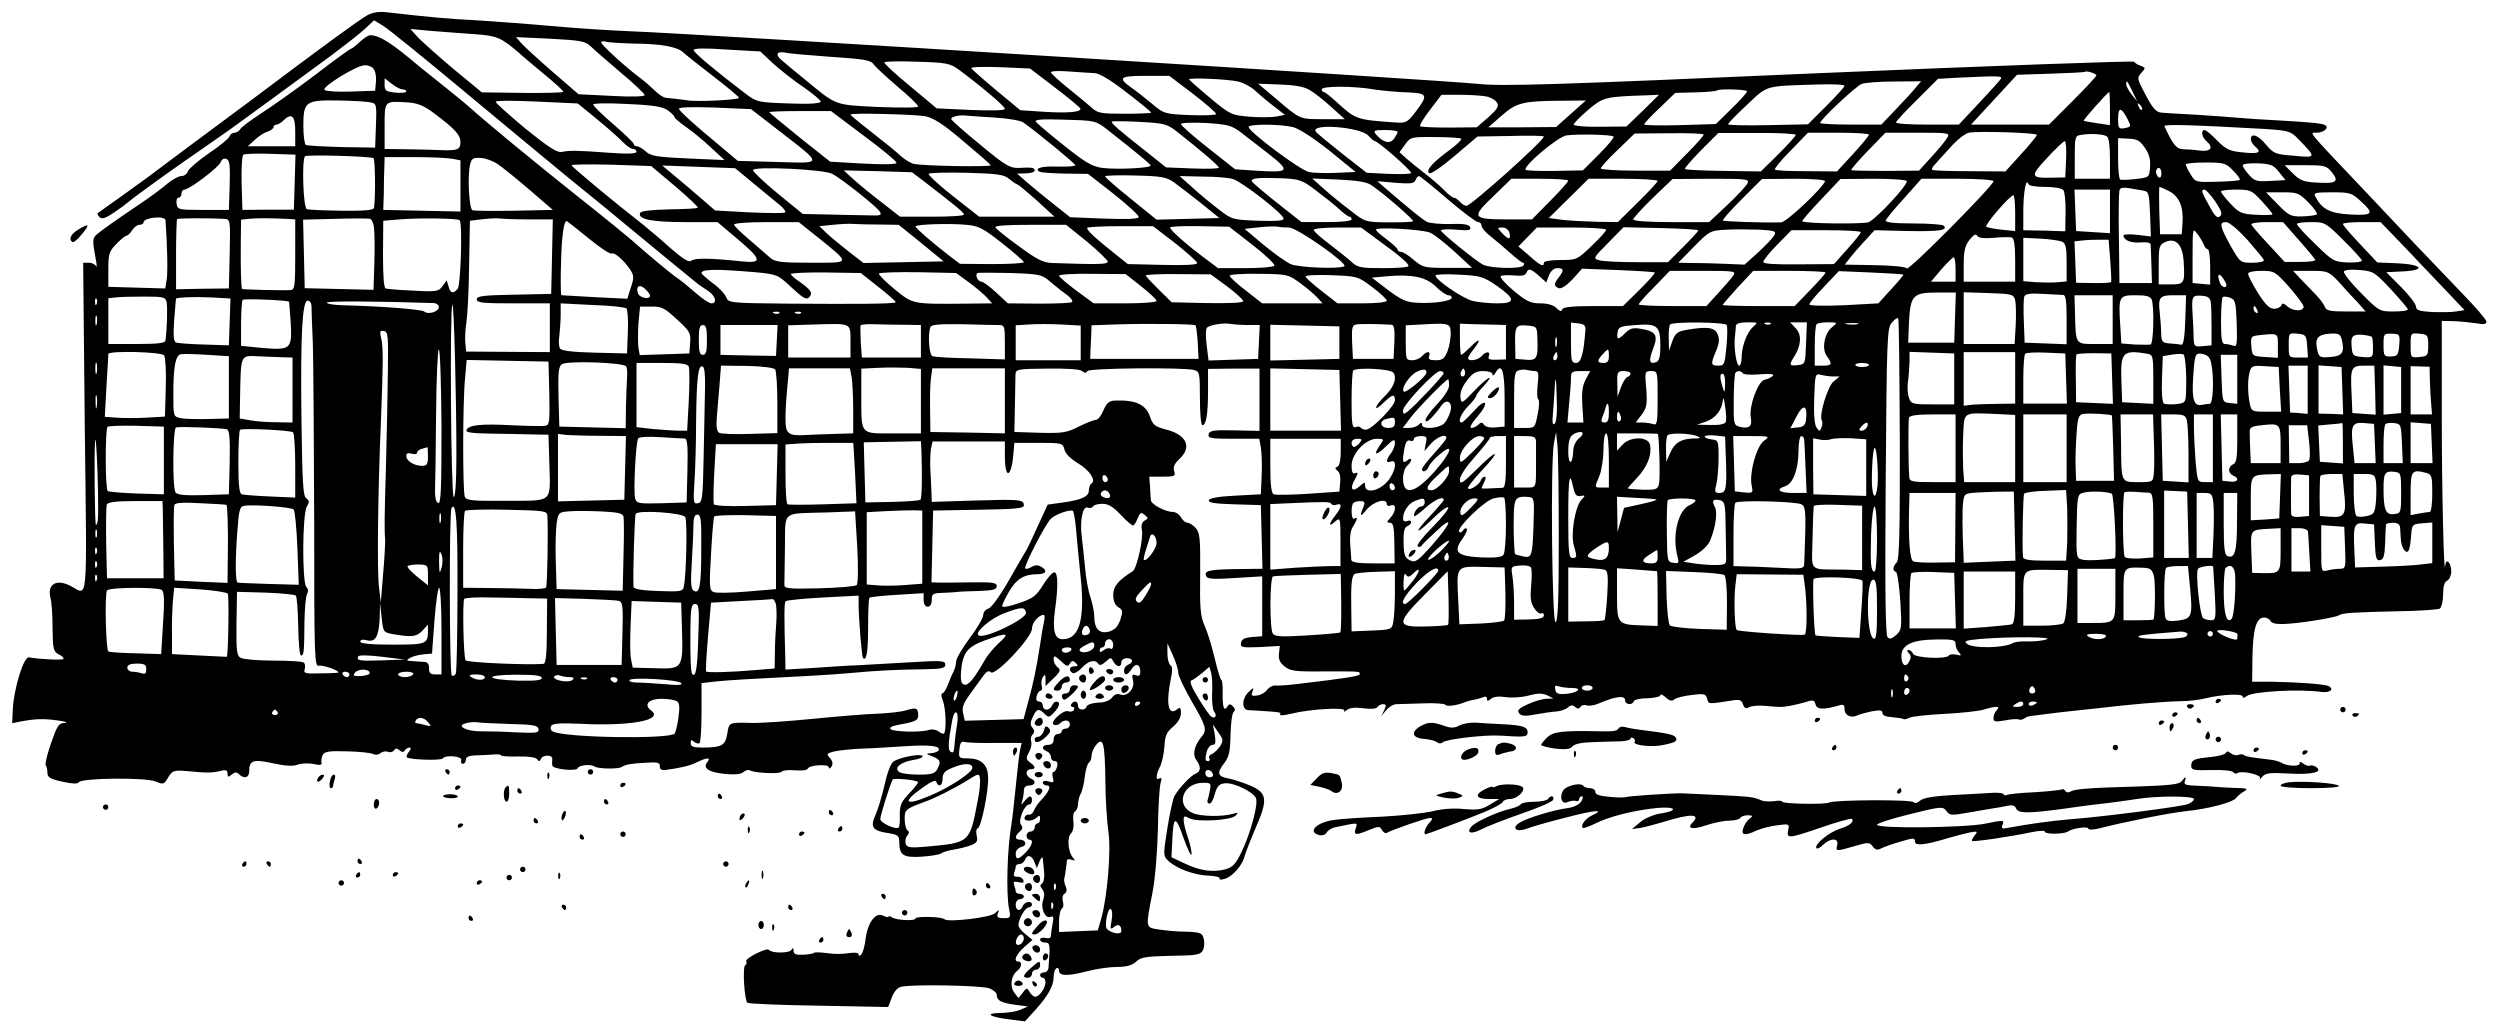<svg xmlns="http://www.w3.org/2000/svg" version="1.0" width="1230.667" height="508" viewBox="0 0 923 381"><path d="M135.5 5.7c-2.7 1.5-15.4 10.7-42.9 31.4-5.5 4.1-15.6 11.6-22.5 16.7C63.2 59 56.4 64 55 65.1c-1.4 1-6.1 4.4-10.5 7.6-4.4 3.1-8.2 5.8-8.4 6-.3.2 0 .8.7 1.5.8.8 2.2.4 5.4-1.8 2.4-1.6 4.5-3.2 4.8-3.5.9-.9 11.1-8.4 20.7-15.1 5-3.4 12.9-9 17.5-12.2 7.7-5.6 12-8.7 36.8-26.9 5.2-3.9 11-8.4 12.8-10.1l3.3-3.1 3.3 2c1.9 1.1 16.8 13.2 33.3 27C191.2 50.2 208.9 64.9 214 69c5.1 4.1 13.4 10.9 18.3 15 8.2 6.8 20.9 17.2 24.7 20.3.8.7 2.7 2 4.3 3 2.8 1.8 3.7 4.7 1.3 4.7-.7 0-3.3-1.7-5.7-3.8-2.4-2.1-5.3-4.5-6.5-5.3-2.3-1.5-10.6-8.4-16.9-14-2.2-1.9-11.6-9.6-21-17-15.3-12.2-33.8-27.4-39-32.2-1.1-1-5.1-4.3-9-7.4-3.8-3-8.1-6.5-9.5-7.6C144.8 16 140.1 13 136.7 13c-.7 0-2.4 1.1-3.9 2.5s-2.9 2.5-3.2 2.5c-.3 0-6.3 4.3-13.3 9.7-7 5.3-15.9 11.6-19.8 14.1-3.8 2.5-7.4 5.1-7.8 5.9-.4.7-1.4 1.3-2.1 1.3-.8 0-1.6.6-1.9 1.4-.3.8-3.7 3.6-7.6 6.2-3.9 2.7-7.4 5.7-7.7 6.6-.3 1-1.4 1.8-2.4 1.8-1.1 0-3.4 1.3-5.2 2.8-1.8 1.6-6.4 5-10.3 7.6-9 6.1-13.6 9.3-15.7 11.1-1.7 1.4-1.8 2.1-.3 10 .3 1.6.2 2.4-.1 1.7-.3-.6-1.5-1.2-2.6-1.2h-2.1l.6 61c.8 67.5 1.3 61.7-5.3 58.3-5.2-2.7-8.6-.6-7.4 4.4.5 1.5.8 6.6.8 11.3.1 7.7.3 8.5 2.3 9.6 1.3.6 2 1.4 1.7 1.7-.5.5-8.7.1-12.7-.6-2-.4-5.7 11.9-6 19.5l-.2 4.8 3-.6c5.8-1.1 8.8-1.1 13.9-.4 2.8.4 3.9.8 2.5.9-2.3.1-2.8 1-5.1 7.6-1.4 4.1-2.3 7.7-1.9 8.1.3.3.6 1.5.6 2.7 0 1.7 1 2.3 5.5 3.3 3.7.8 5.7.9 6.1.2 1-1.6 24.6-1.8 28.3-.3 2.9 1.2 3.1 1.2 4.7-1.5 1.6-2.6 2.1-2.7 7.1-2.3 6.8.7 9.3.7 12.3-.1 1.9-.5 2.5-.2 2.5 1 0 1.4.3 1.4 1.5.4 1.2-1 1.9-1 2.7-.2 1.9 1.9 3.8 1.4 3.8-1.1 0-4 1.5-4.5 8.7-2.9 4.6 1 7.5 1.2 9.2.5 1.4-.5 4.1-.6 5.9-.2 2.3.5 3.2.3 2.9-.5-.2-.6 0-1.9.4-2.8.8-1.4 2.3-1.6 9.2-1.4 4.6.1 8.9.6 9.5 1 .7.4 1.9.3 2.6-.3.7-.6 2-.9 2.9-.5.8.3 1.8 0 2.2-.6.5-.8 1-.8 2 0 .9.8 1.5.8 2 0 .3-.5 1.1-1 1.7-1 .6 0 .6.6-.2 1.5-.7.9-1.1 1.8-.8 2.1.9.9 12.7 1.3 13.3.4.9-1.4 7.4-.8 6.8.7-.3.7 0 1.3.6 1.3s1.1-.7 1.1-1.5c0-1 1.1-1.5 3.3-1.6 1.7 0 4.7-.2 6.5-.3 1.7-.2 3.2-.1 3.2.3 0 .3 2.8.5 6.2.4 3.8-.1 6.6.3 7.1 1 .6.9 1 .9 1.4-.1.6-1.6 4.4-1.6 4.2 0-.1.7-.1 1.8 0 2.4.1 1.4 9 2.3 9.4 1 .4-1.1 4.8-1.6 6.2-.6 1.3.9 8.7 1 10 .2 1.5-1 3.5-1.3 9.1-1.6 4.2-.3 5.1 0 5 1.3-.1 1 .6 1.5 1.9 1.4 5.5-.7 9.3-1.6 11.9-2.9 3.6-1.8 5.2-1.8 3.8-.1-1.9 2.2.3 3.8 6.1 4.4 3.8.4 6.2.2 7.1-.6.8-.7 1.9-1 2.4-.7 1.7 1 11.2 1.5 11.8.5.3-.5 2.5-.7 4.9-.5 2.4.2 4.5 0 4.7-.6.5-1.4 7.8-1.8 7.8-.5 0 .7.4.5 1-.3.6-1 .4-2-.6-3.1-1.3-1.5-1.2-1.7 1.3-2.4 1.5-.4 6.2-.9 10.3-1.1 4.1-.1 11.5-.6 16.3-.9 9.1-.6 13.2-.1 12.2 1.6-.4.5-1.6.9-2.8 1-2 .1-1.9.2.6 1.2 3 1.2 3.2 1.9 1.7 4.8-.9 1.5-2.1 1.9-6.8 1.9-3.1 0-6.3-.4-7.1-.9-2.3-1.5.3-3.7 5-4.5 2.2-.3 3.8-1 3.5-1.5-.6-.9-7.6.3-10.5 1.9-1.1.5-2.4 3.8-3.5 8.7-1 4.3-2.5 9.3-3.3 11-2.1 4.5-1.2 6 4.1 6.8 4 .6 4.6 1 4.6 3.2 0 5.1 1.4 6 8.2 5.6 3.4-.2 6.7-.8 7.3-1.2.5-.5 2.6-1.1 4.5-1.4 1.9-.3 4.8-1 6.4-1.6 2.3-.9 2.7-1.6 2.2-3.5-.3-1.4-.2-2.6.4-2.8 1.3-.4 4.1-14.3 3.8-19.1-.2-4.6-2.7-6.7-7.6-6.7-3.2 0-3.3-.2-3-3.3.2-2.3.7-3.1 1.8-2.8.8.3 5.9.5 11.3.4h9.9l-.6 2.6c-.3 1.4-1 7.5-1.6 13.6-.6 6-1.3 12.3-1.6 14-1.5 8.5-2 24.8-.9 30.9.7 3.4.6 3.6-2 3.6-2.1 0-2.6-.4-2.1-1.7.6-1.6.5-1.6-1.1-.1-1.8 1.6-17.4 3.4-18.6 2.2-.9-1-10.7-1.2-10.7-.3 0 1-7 .7-8.7-.4-.7-.5-1.3-.6-1.3-.2 0 .3-.8.1-1.9-.4-2.7-1.5-5.7 2.3-6.5 8.4-.3 2.7-1.1 5.4-1.6 5.9-.7.7-1 .6-1 0 0-.7-1.4-.8-3.7-.5-2.1.4-5.7.4-8 0-2.4-.3-4.5-.4-4.8-.1-.2.3-2 .6-4 .7-2.6.1-3.5-.2-3.5-1.4s-.3-1.3-.8-.4c-.8 1.3-7.3 1.3-8.3 0-.7-1-9.1 3.2-8.4 4.3.3.5.1 1.1-.4 1.4-1 .6-.3 12.6.8 13.8.3.4 12.2.9 26.3 1.1l25.7.5 1.3-3.4c.6-1.9 2.1-3.7 3.2-4 3.3-1.1 29.9-.6 32.9.5 1.5.6 2.7 1.7 2.7 2.5 0 2 1.7 2.9 7 3.6l4.5.6-2.8 1.2c-1.6.7-4.9 1.2-7.5 1.2-6 .1-3.8 1.5 3.7 2.4l5.5.7 3.9-4.3c4.6-5.1 6.7-8.8 6.7-12.2 0-1.4.5-2.8 1-3.1.6-.3 1 .1 1 .9 0 2 3.2 2.1 10.7.1 3.1-.8 8-1.5 10.7-1.5 3.6 0 5.6-.6 7.1-2 1.7-1.6 3.6-1.9 12.8-2.1 9.4-.1 10.9-.4 11.8-2 .5-1 .7-2.9.3-4.3-.5-2.1-1.1-2.4-6.2-2.6-3.1 0-7.7-.4-10.2-.8-5.2-.8-5.1-.3-2.5-13.7 1-5.2 1.8-15.2 2-23.6.1-8 .6-15.6 1-16.9.5-1.5.4-2-.4-1.6-1.5 1-1.4-1.3.2-4.4.7-1.4 1.4-4.7 1.6-7.4.2-4 .8-5.3 3.2-7.3 1.8-1.5 2.9-3.4 2.9-5 0-2-.3-2.3-1.3-1.5-3.5 2.9-4.4-2.1-2.2-12.4.4-1.9.3-3.4-.4-3.8-.6-.4-1.1-2.4-1.1-4.4v-3.7l2 4.4c1.1 2.4 2 5.3 2 6.5 0 1.1 2.3 5.9 5 10.6 5.3 9.1 5.7 10.5 3.7 12.9-2.8 3.4-3.5 6.6-2.1 8.6 1.9 2.5 1.8 4.4-.3 5.2-1.7.7-5.9 5.1-7.7 8.2-.5.8-1.7 6.2-2.6 11.8-1.6 10.2-1.6 10.3.4 12.2 3.2 2.9 9.6 5.2 14.8 5.4 2.5.1 4.4.6 4.1 1.1-.3.4.5.5 1.8.1 2.9-.8 6.6-5 7.4-8.4.4-1.4 2.3-6.3 4.2-10.7 4.5-10.3 4.1-12.7-2.2-15.4-2.4-1-6-2.2-8-2.6-4-.7-4.4-2-1.4-5.8 1.6-2.1 2.1-4.2 2.2-10.3.1-4.3.6-8.1 1.2-8.5.6-.5.5-1.2-.3-2-1-1-1.4-1-2.1.1-1.2 1.9-1.8.3-1.7-5.2.1-2.6-.2-4.7-.5-4.7s-1.4-3.5-2.4-7.8c-1-4.2-2.6-9.6-3.7-12-1.6-3.6-1.9-6.5-1.7-19.3.1-13-.1-15.3-1.7-17-.9-1-2.3-1.9-3-1.9-.7 0-1.8-.9-2.4-2-.6-1.1-2-2-3.1-2-2.7 0-7.9-2.8-8-4.3-.1-.6-.2-2.9-.3-5l-.3-3.7h4.9c4.5 0 4.9-.2 4.3-2.1-.5-1.4.1-2.7 1.9-4.4 4.8-4.4 2.7-9-4.9-10.9-4.1-1.1-4.9-1.7-5.9-4.7-1.5-4.5-5.3-6.3-12.9-6-2.2.1-3.1.8-4.3 3.6-.8 1.9-2 3.5-2.7 3.5-.7 0-3.6 1.1-6.4 2.5-4.5 2.3-6.1 2.5-14.4 2.3l-9.4-.3.2-9.5c.1-5.2.2-10.5.2-11.6.1-2.1.6-2.2 11.7-2.3 7.2-.1 12.1.2 12.9.9.9.8 1.5.8 2 0 .7-1.1 35.2-1.4 39.3-.4 2.1.6 2.2 1.1 2.2 10.5 0 5.5.4 9.9.9 9.9 1.4 0 2.1-4 2.1-12.7v-8.1l9.5-.1h9.5v23l-9.2-.2c-7.9-.2-9.3.1-9.6 1.5-.3 1.4.9 1.6 9.2 1.6h9.5l.6 3.2c.3 1.8.5 6.4.3 10.3l-.3 7-9.4.5c-6.1.3-9.6.9-9.8 1.7-.3.9 2.2 1.3 9.4 1.5l9.8.3.3 11.7.3 11.8-8.3.1c-11.6.1-13.7.6-12.3 2.9.5.8 3.6.9 10.6.4l9.9-.6v22.1l-3.7.3c-2.7.2-3.9.8-4.1 2.1-.4 1.7.3 1.9 7 1.6l7.3-.4-.3 2.8c-.3 1.9.3 3.4 2 4.7 2 1.7 3.8 2 13.8 1.9 14.5 0 14-.1 14 1 0 .7-4.7 1.5-23.5 3.7-3.3.4-6.7.6-7.7.5-.9-.1-2.2.6-3 1.6-.7 1-2.4 2-3.7 2.1-1.9.3-2.3 0-1.7-1.4.6-1.7.5-1.7-1.4.1-2.5 2.3-2.7 6.4-.2 6.7.9 0 3.3.2 5.2.3 6.5.4 7.1.5 6.6 1.3-.3.5 1.6.3 4.2-.3 6.7-1.7 20.3-2.5 19.5-1.1-.4.6 0 .5.9-.2 1.1-.9 3.1-1.1 6.1-.7 2.8.4 4.8.2 5.2-.4.3-.6 1.3-1.1 2.1-1.1 1.2 0 1.3.4.4 2.3l-1.1 2.2 1.8-2.2c1-1.2 2.7-2.3 3.8-2.3 1.1 0 5.5-.2 9.8-.3 4.3-.2 8.1.1 8.3.5.5.8 4.3.3 7.4-1 .8-.3 2.2-.7 3-.8.8-.1 2.3-.5 3.3-.9 1.1-.5 1.7-.3 1.7.5 0 1 .3 1 1.5 0 1-.8 2.9-1 5.5-.6 2.1.3 5.9.1 8.4-.6 3.3-.9 5-.9 6.8-.1l2.3 1.2-2.5.1c-1.4 0-4.5.9-6.9 2-3.5 1.6-4.1 2.3-3.2 3.4.9 1 2.2 1.1 5.9.4 2.6-.5 6.1-1 7.7-1.1 1.7-.1 3.6-.8 4.4-1.5.9-.9 1.7-1 2.6-.2 1 .8 1.5.8 2 0 .4-.6 1.3-.9 2.1-.6.8.3 2.4.1 3.7-.3 5-2 6.3-2.5 8.5-2.7 1.4-.2 2.2.3 2.2 1.2 0 1.6 2.7 1.9 3.2.3.2-.6 2.5-1.1 5.1-1.1 2.6-.1 4.7-.6 4.7-1.1 0-.6.9-.2 2 .8 1.4 1.3 2.3 1.5 3.2.7.8-.6 3.6-1.3 6.4-1.6 4.6-.6 5.2-.4 5.7 1.4.5 2.1.3 2 9.4.6 2.6-.4 3.3-.1 3.8 1.4s1.1 1.8 2.3 1.1c.9-.5 3.5-.7 5.7-.5 2.2.2 4.7.4 5.5.4 1.9.1 5.5-.6 9.7-1.8 2.7-.9 3.2-.7 3.6.9.5 1.9 2.9 2 8.5.4 1.8-.6 2.2-.3 2.2 1.3 0 2.4 2.5 3.5 4.8 2.3.9-.4 3.4-1.1 5.5-1.5 2.8-.5 3.7-.4 3.7.7 0 .8 1.4 1.4 3.7 1.5 2.1.2 3.9.5 4.1.7.3.2 1.2 0 2.2-.5 1-.5 6.6-1.1 12.6-1.4 6-.3 12.5-1 14.4-1.5 4.8-1.5 6.8-1.5 5.2.1-.7.7-1.2 1.9-1.2 2.9 0 1.4.6 1.5 4.2.9 2.4-.5 4.6-.6 5-.4.5.3 1.4.2 2.1-.3.6-.4 1.4-.8 1.7-.8.3-.1 3-.4 6-.8s8-1 11-1.3c3-.3 6.9-.7 8.5-.9 11.6-1.4 24.4-2.5 30.5-2.6 3 0 7.2-.5 9.4-1.1 5.8-1.4 13.6-1.8 13.6-.6 0 .6.6.6 1.5-.2 2.1-1.7 19.5-2.7 27.7-1.5 3 .3 4.6-.9 2.7-2.1-1.3-.8-10.9-1.5-21.4-1.7h-7l.1-9.1c.2-10.3 1.4-14.6 4.3-14.6 1 0 2.1.6 2.4 1.3.3.8 2.1 1.2 4.8 1.1 5.1-.1 18.9-2.3 20.4-3.2 1.4-.9 4.7-1.1 21.5-1.5 8-.1 15.1-.6 15.8-1 .6-.5 1.2-2.8 1.2-5.3 0-3 .5-4.6 1.5-5 .8-.4 1.5-1.9 1.5-3.4 0-3.2-1.9-5.2-2.2-2.3-.5 5.7-1.3-27-1.3-56.2v-34l4.7.1c2.6.1 6.3.5 8.2.8 2.6.5 3.6.3 3.6-.6 0-.7-4-5.4-8.8-10.3-4.8-5-12.7-13.3-17.7-18.5-4.9-5.2-13.2-14-18.5-19.6C851.3 47.5 852.5 49 855.3 49c2.4 0 4.5-1.6 3.4-2.6-.7-.8-4.5-1.2-16.7-1.9-6.3-.3-13.3-.8-15.5-1-2.2-.2-8.9-.7-15-1.1-6-.3-12.1-.7-13.5-.8-2-.2-3.2-1.6-5.8-6.5-3.2-6-3.3-6.3-1.7-8.1 1.7-1.9 1.7-2-.1-2.7-1.1-.3-2.1-1-2.5-1.5-.3-.4-52.5 1.5-116 4.2-97.8 4.3-117 4.9-125.9 4-12.9-1.4-291.9-18.7-312-19.4-8-.3-21.7-1.2-30.5-2S182.3 7.9 176 7.5c-10.1-.5-16.8-1.1-33.5-3-2.6-.3-5.1.1-7 1.2zm39.5 6.9c8.6.6 9.9 1.2 16.7 7 1.1 1.1 5.3 4.5 9.2 7.8 3.9 3.2 7.1 6.1 7.1 6.5 0 .3-6.8.5-15.1.4l-15-.2-10.2-8.4c-5.6-4.7-11.5-10-13.2-11.7l-3-3.3 7.5.7c4.1.3 11.3.9 16 1.2zm43.2 4.6c1.3 1.3 6.3 5.6 11.1 9.7 4.8 4 8.7 7.7 8.7 8.2 0 .6-5.1.7-12.2.3l-12.2-.6-9.6-8.3c-5.2-4.5-10.4-9.3-11.5-10.5l-2-2.3 12.7.6c11.3.6 12.9.9 15 2.9zm16.3-1.1c9.7.1 15.6 1.2 17.7 3.2.7.7 5.6 4.6 10.8 8.6 5.2 4 9.7 7.7 9.8 8.2.3.8-16.2 1.6-19.3.9-1.3-.2-5.6-.7-7.6-.9-.9 0-2.8-1.3-4.3-2.8-1.5-1.4-3.9-3.6-5.5-4.7-5.2-3.9-14.1-12-14.1-12.9 0-.5.8-.6 1.8-.3.9.3 5.8.6 10.7.7zm51 7.4c2.7 2.4 7.7 6.4 11.2 8.7 3.4 2.4 6.3 4.8 6.3 5.3 0 .7-4 1-11.7.7-11.4-.4-11.9-.5-15.9-3.5-11.3-8.6-19.3-15.3-19.3-16.2-.1-.7 4-.8 12.2-.2l12.4.7 4.8 4.5zm21.4-2.5c12 .8 14.6 1.2 15.6 2.7.7 1 4.7 4.7 8.9 8.3 4.2 3.5 7.6 6.8 7.6 7.3s-6.6.5-14.7.2c-16.5-.8-15.3-.4-27.3-10.3-3.6-2.9-7.3-6-8.2-6.8-2.7-2.1-2.2-3.6 1-3 1.5.4 9.2 1 17.1 1.6zm47.2 4.8c8.2 6.1 16.9 13.4 16.9 14.4 0 .6-4.7.7-12.6.4l-12.6-.6-9.8-8.2c-5.5-4.5-9.7-8.4-9.5-8.8.2-.3 5.7-.5 12.2-.2 10.9.3 12.1.6 15.4 3zm-216.2-.4c.7.8 1.1 3 .9 4.8l-.3 3.3-8.9.3c-4.9.2-9.3-.1-9.8-.6-1.1-1.1 11.9-9.1 14.8-9.1 1.2-.1 2.7.5 3.3 1.3zm251.7 7c5.1 3.9 9.3 7.4 9.3 7.7.2 1.3-4.4 1.7-13.1 1.2l-9.1-.6-8.8-7.3c-4.8-4-9-7.7-9.3-8.2-.3-.5 4.4-.6 10.6-.4l11.1.5 9.3 7.1zm14.5-5.4c1.7 0 5.9 2.5 11.8 7.1 5 3.8 9.1 7.2 9.1 7.5 0 .2-4.4.4-9.8.4-8.7 0-10-.2-12.2-2.3-1.4-1.2-5.3-4.5-8.7-7.2-3.5-2.8-6.3-5.4-6.3-5.8 0-.5 3-.6 6.8-.3 3.7.3 7.9.5 9.3.6zm369.9.8c0 .4-3.9 4.6-8.7 9.4l-8.8 8.8h-28.8l8.5-9.2 8.5-9.2 12.4-.4c6.8-.2 12.5-.5 12.7-.7.5-.5 4.2.7 4.2 1.3zm-333.6 6.8c4.7 3.6 8.6 7 8.6 7.5 0 .4-4.3.6-9.6.4-9.4-.4-9.7-.5-14.1-4.2-2.5-2.1-5.8-4.7-7.4-5.8-5.4-3.8-4.6-4.5 5-4.5h8.8l8.7 6.6zm298.4-5.7c-.1.5-3.8 4.5-8 9l-7.6 8.1h-11.6c-6.4 0-11.6-.3-11.6-.8 0-.4 3.5-4.2 7.8-8.4l7.7-7.7 7-.4c14.7-.7 16.7-.7 16.3.2zM148.6 33c.8 0 1.4.3 1.4.8 0 .4-1.8.6-4 .4-3.5-.4-4-.7-4-2.9v-2.4l2.6 2c1.5 1.2 3.3 2.1 4 2.1zm308.5-2.9c2 .5 4.7 1.9 6 3.1 1.4 1.3 4.4 3.9 6.9 5.8l4.4 3.4-3 .6c-1.6.3-6.1.4-9.9.1-6.9-.6-7.2-.7-14.8-7-4.2-3.5-7.7-6.6-7.7-6.8 0-.7 14.3-.1 18.1.8zm250.3 2.1c-1 1.3-4.3 4.9-7.3 8l-5.5 5.8h-11.3c-6.2 0-11.3-.3-11.3-.6 0-1.2 13.1-13.5 15.3-14.4 1.2-.5 6.7-.9 12.1-.9l9.9-.1-1.9 2.2zm80 1.8 1.7 3.5-2-2.5c-1.1-1.4-2.1-3.1-2.1-3.9 0-1.8.4-1.4 2.4 2.9zm-303.9-.8c1.7 1 5.3 3.8 8 6.3l5 4.5h-8.1c-8.6 0-8.3.1-16.9-7.2-1.1-.9-3.1-2.6-4.5-3.8l-2.5-2.1 8 .3c5.6.2 8.9.8 11 2zM681 31.7c0 .4-3.1 3.8-6.8 7.5l-6.7 6.7-14.7.3c-8.2.2-14.8 0-14.8-.3 0-.4 3.1-3.6 7-7.2 7.7-7.3 6.3-6.9 25.8-7.5 5.6-.2 10.2 0 10.2.5zM507.2 33c3.2.5 8.7 1 12.3 1.1 7.6.3 7.9.9 3.2 7.1-3.1 4.1-3.6 4.3-7.8 4-14.2-1-14.4-1.1-21.5-7.6-2.2-2-4.2-3.6-4.6-3.6-.5 0-.8-.5-.8-1 0-1.3 11.6-1.3 19.2 0zm137.8.7c0 .5-2.6 3.4-5.8 6.5l-5.7 5.6-13.2.4c-7.3.2-13.3.1-13.3-.3 0-.3 2.6-3.1 5.8-6.1l5.7-5.5 7.5-.2c4.1-.1 7.7-.4 7.9-.7.8-.7 11.1-.4 11.1.3zm134 6.4v6.1l-4.7-.7c-2.7-.4-4.9-.8-5-.9-.3-.3 8.9-10.6 9.4-10.6.2 0 .3 2.8.3 6.1zm-230.3-4.5c1.6.3 3.4 1.3 4 2.3.8 1.3.2 2.3-3.2 5.4l-4.3 3.7-10.2.1c-5.6 0-10.4-.2-10.7-.5-.3-.3 1.3-3 3.7-6.1l4.2-5.5h6.8c3.7 0 8.1.3 9.7.6zm57.8 5.3-6 5.8-9.7.1c-5.4.1-9.8-.3-9.8-.8s2.4-2.9 5.3-5.4c5.6-4.7 6.2-4.9 21.2-5.4l5-.2-6 5.9zm-469.7-3.1c2.2.4 2.3.8 2 8.6l-.3 8.1-12.3-.2c-6.8-.2-12.7-.5-13.3-.8-.5-.4-.9-3.5-.9-7 0-9 .8-9.6 12.9-9.4 5.3.1 10.6.4 11.9.7zm23.7 4.2c7.6 5.7 9.5 7.9 9.5 10.4 0 2.9-1 3.3-8 3-3-.1-8.8-.3-12.7-.3L142 55v-8.4c0-9.5-.2-9.3 8.4-8.8 4.1.3 6.1 1.2 10.1 4.2zm59.9 2c3.9 3.2 8.2 7 9.5 8.4 1.4 1.4 3 2.6 3.8 2.6.7 0 1.3.5 1.3 1 0 .8-3.3.9-10.2.4-11.8-.9-14.4-.9-17.5-.3-1.7.3-5-1.9-13.3-8.6-6-5-10.9-9.4-11-9.9 0-.5 6.6-.5 15.1-.1l15.2.7 7.1 5.8zM580 42l-5.5 4.9-12.5.1h-12.5l4.9-4.3c5.5-4.8 7.8-5.4 21.6-5.5l9.5-.1L580 42zm-333.5-1.3c1.4 1 2.5 2.1 2.5 2.5 0 .4 1.9 2 4.3 3.7 2.3 1.6 6.5 5 9.2 7.6l5 4.6-13.5-.6c-11.4-.5-13.8-.9-15.6-2.6-1.1-1-2.6-1.9-3.2-1.9-.7 0-1.2-.4-1.2-.8 0-.5-3.4-3.7-7.5-7.3-4.1-3.5-7.5-6.8-7.5-7.3s5.5-.6 12.6-.2c9.6.4 13.1 1 14.9 2.3zm544.3-.2c-.3.3-.9-.2-1.2-1.2-.6-1.4-.5-1.5.5-.6.7.7 1 1.5.7 1.8zm-502.9 8c16.1 12.5 16.2 11.8-1 11.3l-14.5-.4-6.9-5.8c-9.3-7.7-14-12-14.8-13.3-.5-.7 3.4-.9 13-.6l13.6.6 10.6 8.2zM785.5 44c1.4 2.7 1.3 2.8-1 3.3-2.3.4-2.5.1-2.5-3.5 0-4.4 1.2-4.3 3.5.2zm-466.6 6.1c6.7 4.9 12.1 9.5 12.1 10 0 .6-4.6.7-12.2.3l-12.3-.7-11.2-8.9c-6.2-5-11.3-9.2-11.3-9.4 0-.2 5.1-.4 11.4-.4h11.4l12.1 9.1zm22.6-7.2c3.1.6 6.6 2.8 14 9.1 5.5 4.6 10.1 8.6 10.3 9 .3.7-25 .3-28.4-.5-1.1-.2-3.2-1.5-4.6-2.7-2.9-2.6-4-3.5-12.5-10.2-3.5-2.7-6.3-5.1-6.3-5.3 0-.7 23.3-.1 27.5.6zm25.7.5c4.9.3 9.6 1.1 10.6 1.8C383.5 49.3 397 60.4 397 61c0 .4-2.9.6-6.5.5-6-.2-8.8.6-6.7 1.9.5.3 4.7.6 9.4.7l8.5.1 9.6 7.5c5.3 4.2 9.4 8 9.1 8.5-.4.7-5.3.8-13 .5l-12.3-.5-5.8-4.6c-3.2-2.5-7.6-6.1-9.8-8l-4-3.5 3.3-.1c1.7 0 3.2-.5 3.2-1 0-1.1-.9-1.3-6-1-3.1.1-5-1-14-8.5-5.8-4.7-10.6-9-10.8-9.5-.3-.9 3.2-1.7 5.8-1.3.8.1 5.4.4 10.2.7zM109 48.5V54H91.5l2.6-2.4c1.4-1.3 3.5-2.7 4.7-3 1.2-.4 2.2-1.2 2.2-1.7s.5-.9 1.1-.9c.6 0 1.7-.7 2.5-1.5 3.1-3 4.4-1.8 4.4 4zm300-.5c11.8 9.3 15.5 12.4 15.8 13.1.4.9-11.9 1.6-17.8.9-3.7-.5-6.2-1.9-14.2-8.3-5.3-4.2-10-8.2-10.4-8.8-.4-.8 2.7-1 10.7-.7 11.3.3 11.4.3 15.9 3.8zm25.4.5c8.5 6.7 15.6 12.7 15.6 13.4 0 .4-4.4.5-9.7.3l-9.8-.4-7.5-6c-10.1-7.9-13-10.5-12.5-10.9.2-.2 4.8-.2 10.2.1 9 .5 10.1.7 13.7 3.5zm23.5.2c2 1.5 6.7 5.2 10.6 8.2 8.1 6.4 7.6 6.9-5 6.1l-7.5-.5-10-7.9c-5.5-4.3-10-8.3-10-8.8s4.1-.6 9.1-.4c8 .5 9.6.9 12.8 3.3zm19.4-1.8c2.3.6 7.3 3.8 13.5 8.7l9.7 7.9-7 .3c-3.8.2-8.4.1-10.2-.3-3.1-.5-22.3-14.9-22.3-16.6 0-1.2 11.4-1.1 16.3 0zm27.9 3.2c.9 1 1.9 1.9 2.2 1.9 1.2 0 13.6 10.8 13.6 11.9 0 .3-3.7.5-8.2.3l-8.2-.4-9.1-7.1c-4.9-3.9-9.3-7.5-9.7-8.1-2.2-3.2 16.6-1.7 19.4 1.5zM836 47.6c9 .6 9.7.8 12.5 3.7 6.8 7 6.8 7-1.5 6.2-6.9-.5-7.6-.8-10.3-4-2.9-3.6-5.7-4.6-5.7-2.1 0 .7.7 1.9 1.5 2.6 2.7 2.2 1.6 2.9-4.2 2.3-5.1-.5-6.3-1-9.7-4.4-2.1-2.2-4.2-3.9-4.7-3.9-1.4 0-1 2.6.6 4 2.9 2.4 1.8 4.1-2.2 3.6-2.1-.3-5-.5-6.4-.5-2.4-.1-3.7-1.8-6.8-8.5-.3-.8 10-.5 36.9 1zm-320 1.1c0 .5-.7 1.6-1.4 2.6-1.5 2-4 1.3-6.6-1.7-1.1-1.4-.7-1.6 3.4-1.6 2.5 0 4.6.3 4.6.7zm236 1.1c0 .4-2.6 3.6-5.8 7.1l-5.8 6.4-13.3-.1c-7.3 0-13.5-.2-13.7-.5-.3-.3.1-1.1.8-1.8.7-.8 3.3-3.7 5.8-6.4 2.4-2.8 5.5-5.2 6.9-5.5 3.4-.7 25.1 0 25.1.8zm-156.3.6c.4.3-2.1 3.3-5.3 6.5l-6 6-10.2.2c-5.7.1-10.6-.1-10.9-.4-1.2-1.2 11.8-12.2 15-12.7 4.1-.6 16.7-.3 17.4.4zm33.3-.7c0 .4-2.8 3.6-6.2 7l-6.2 6.3h-12.8c-7 0-12.8-.4-12.8-.8 0-.5 2.8-3.6 6.3-6.9l6.2-6 12.8-.1c7-.1 12.7.1 12.7.5zm34 .1c0 .4-2.9 3.6-6.4 7.1l-6.5 6.4-13.8-.2c-7.6-.1-14-.4-14.2-.7-.3-.2 2.4-3.3 5.9-6.9l6.4-6.4h14.3c7.9-.1 14.3.3 14.3.7zm27-.1c0 .5-2.7 3.7-5.9 7.2l-5.9 6.4-11.1-.1c-6.2 0-11.5-.2-11.8-.6-.3-.3 2.3-3.5 5.8-7l6.4-6.6h11.3c6.1 0 11.2.3 11.2.7zm29 1c-.5 1-3.1 4.2-5.7 7l-4.8 5.3-12.3.1c-6.8 0-12.5-.1-12.7-.3-.2-.2 2.5-3.4 6.1-7.1l6.5-6.7h12c11.1 0 11.9.1 10.9 1.7zm58.8-.4c.8.5 1.2 3.4 1.2 8.3V66h-13v-7.9c0-7.5.1-8 2.3-8.3 3.6-.6 8.1-.3 9.5.5zm-238.3.9c.3.3-1.6 2.2-4.2 4.1-6.3 4.6-8.9 7.5-7.7 8.6.5.6 4.3-2 9.4-6.3l8.5-7.2 12.3-.2c6.7-.2 12.2-.1 12.2.2 0 1.5-26.9 25.6-28.6 25.6-.6 0-1.7-.7-2.4-1.5s-1.7-1.5-2.2-1.5c-.5 0-2.1-1.2-3.6-2.8-1.5-1.5-4.7-4.3-7.2-6.2-2.5-1.9-5.6-4.5-6.9-5.6l-2.4-2.2 2.1-2.9c1.9-2.7 2.2-2.8 11.1-2.7 5 0 9.3.3 9.6.6zm252.4 3.4c1.6 2.3 2.1 4.3 1.9 7.1-.3 3.8-.3 3.8-5.3 4.4-2.7.3-5.3.4-5.7.2-.5-.2-.8-3.8-.8-7.9V51l3.8.2c3.2.1 4.3.7 6.1 3.4zm-29.1 4.1-.3 6.8-5 .1c-7.9.2-8.1-.5-1.7-7.3 3.1-3.4 6.1-6.2 6.5-6.2.4-.1.7 2.9.5 6.6zm-654 8.6-.3 10.1H99l-9.5.1-.3-9.9c-.1-5.5.1-10.2.7-10.5.5-.3 5-.5 10-.3l9.2.3-.3 10.2zm29.1-8.9c.6.4.8 13.8.2 18.3-.1.9-3.4 1.2-11.8 1.1-6.5-.1-12.4-.3-13-.6-1.4-.4-1.9-18.2-.7-19.5.7-.7 24.1 0 25.3.7zm-53.1 10-.3 9.1H75c-9.1 0-9.5-.1-9.8-2.3-.2-1.2.1-2.2.7-2.2s1.1-.7 1.1-1.5.5-1.5 1.1-1.5c1.8 0 12.8-8.3 13.4-10.2.4-1 1.2-1.5 2.1-1.1 1.2.4 1.4 2.3 1.2 9.7zm82.1-9.8 3.1.6v18.9l-14.2-.3-14.3-.3.2-6c0-3.3.1-7.7.2-9.8l.1-3.7h10.9c6 0 12.3.3 14 .6zm16.7 1.9c1.6 1 6.9 5.3 11.7 9.4l8.8 7.6-14.2.3c-7.9.1-14.8.1-15.5-.2-1.2-.5-1.9-12.9-.8-17 .5-2.1 1.1-2.4 3.8-2.3 1.8.1 4.6 1.1 6.2 2.2zm65.6 8.2c4.9 4.2 8.7 7.7 8.4 8-.2.3-5 .5-10.7.6-7.1.2-10.4.6-10.6 1.4-.8 2.3 4.6 3.3 16.7 3.3h11.9l5.8 4.9c10.7 8.9 11.2 10.4 3.2 9.6-11.3-1.2-17.4-1.3-18.6-.3-1 .8-2.9-.4-8-4.8-3.6-3.3-8.1-7-9.8-8.4-10.8-8.4-26.5-21.5-26.5-22 0-.3 6.6-.4 14.7-.2l14.7.5 8.8 7.4zM824.5 63c1.6 1.6 2.7 3.2 2.4 3.4-.2.3-4 .6-8.4.7-7.8.2-8 .2-9.7-2.7-1-1.6-1.8-3.2-1.8-3.7 0-.4 3.3-.7 7.3-.7 6.8 0 7.5.2 10.2 3zm16.9.5 2.4 3-5.6.3c-5.1.3-5.9 0-7.9-2.3-1.3-1.4-2.3-3-2.3-3.5s2.5-.8 5.5-.7c4.8.2 5.9.6 7.9 3.2zm-563.1 4.3c3.8 3.1 8.1 6.7 9.6 7.9 1.4 1.1 2.3 2.4 2 2.7-.3.4-6.3.3-13.3 0l-12.6-.7-5.3-4.6c-2.9-2.5-7.3-6.3-9.8-8.3l-4.4-3.7 13.5.5 13.4.5 6.9 5.7zM861 63.7c2.7 3.4 1.5 4.2-5.8 3.7-4.6-.2-6.1-.8-8.6-3.3l-3.1-3.1h7.7c7.1 0 7.8.2 9.8 2.7zm-553.7.5c3.7 2 16.4 12.1 17.5 13.9.9 1.4.3 1.6-4.1 1.4-2.9 0-9.5-.2-14.7-.3l-9.6-.2-9.2-7.5c-5.1-4.2-9.2-8.1-9.2-8.7 0-1.5 26.3-.3 29.3 1.4zm490.7-.1c0 1.1-.4 1.7-1 1.4-.5-.3-1-1.3-1-2.1s.5-1.4 1-1.4c.6 0 1 .9 1 2.1zm-455.9 3.6c10.9 8.4 13.8 10.8 13.8 11.5.1.5-5.2.8-11.7.8h-11.9l-6.8-5.3c-3.7-2.8-8.4-6.7-10.4-8.5l-3.6-3.3 12.6.3 12.6.4 5.4 4.1zm30.4-1.7c1.1.9 2.5 1.9 3.1 2.1.6.2 3.9 3 7.4 6.1l6.3 5.8h-27.8l-9.8-7.7c-5.3-4.2-9.3-7.9-8.8-8.2.5-.3 6.9-.5 14.3-.3 11.1.3 13.6.7 15.3 2.2zm60.9 1.3c1.7 1.2 6.2 4.7 10 7.7l6.8 5.5-11.6.3-11.6.3-9.5-7.7c-5.2-4.2-9.5-7.9-9.5-8.3 0-.3 5-.5 11.1-.3 9.6.2 11.6.6 14.3 2.5zm21.8-1.2c3.2.9 18.7 12.9 18.7 14.6.1.8-2.6 1-9.5.8-9.4-.4-9.6-.4-14.7-4.4-2.9-2.2-7.2-5.8-9.7-8.1l-4.5-4 8.5.2c4.7 0 9.7.4 11.2.9zm30.6 4.2c3.1 2.3 7 5.4 8.6 6.9 1.7 1.6 3.4 2.8 3.8 2.8.5 0 .8.4.8 1s-3.7 1-9.2 1h-9.3l-9-7.1c-4.9-3.9-9.1-7.5-9.3-7.9-.5-1.2 2.3-1.5 10.6-1.2 7 .3 7.9.6 13 4.5zm48.6 3.2c5.5 4.7 10.6 8.5 11.3 8.5.7 0 1.3.6 1.3 1.4 0 .7 1.6 2.6 3.5 4 1.9 1.5 5.2 4.3 7.2 6.1 2.1 1.9 4.2 3.5 4.6 3.5.5 0 .5.5.2 1-.8 1.4-12.3 1.1-15-.3-2.8-1.5-15.5-11.8-15.5-12.6 0-.4 2.5-.6 5.6-.3 4.5.4 5.6.2 5.2-.9-.4-1-2.3-1.4-7.3-1.2-3.8.1-7.7-.3-8.7-.8-1.7-.9-7.1-5.3-15.3-12.4l-3-2.6 6.8.6c5.5.4 6.8.3 7.3-1 .3-.8.9-1.5 1.3-1.5.3 0 5.1 3.8 10.5 8.5zm-28.2-5.2c4.7 3.1 15.9 12.9 15.5 13.4-.3.3-4.4.4-9.1.4-8.6-.1-8.6-.1-14.3-4.6-3.2-2.4-7.6-6-9.8-8l-4-3.6 9.7.4c6.5.3 10.5.9 12 2zm72.8-1.6c0 .4-3 3.8-6.7 7.5l-6.7 6.8h-9.1c-13 0-13.4-.7-5.2-8.5L558 66h10.5c5.8 0 10.5.3 10.5.7zm33 .1c0 .4-3.3 4-7.4 8l-7.3 7.2-7.4-.1c-4.1-.1-9.8-.4-12.8-.7l-5.3-.7 7.3-7.2 7.4-7.3h12.8c7 0 12.7.4 12.7.8zm33.1 1c-.5 1-3.9 4.6-7.5 8L631 82h-14c-8.6 0-14-.4-14-1 0-.5 3.3-4.1 7.3-8l7.2-6.9 14.3-.1c13.4 0 14.2.1 13.3 1.8zm28.7-.9c-.9 2.6-14.2 15.1-16.2 15.2-6.3.2-21.1-.3-21.5-.7-.3-.2 2.9-3.8 7-7.9l7.4-7.4 11.8-.1c7 0 11.7.4 11.5.9zm30.2 0c0 1.8-10.7 13.3-14 15.1-1.5.8-23.8.6-24.6-.3-.2-.2 2.9-3.8 6.9-8l7.2-7.6 12.3-.1c6.8 0 12.2.4 12.2.9zm32 0c0 1.6-31.3 33.2-32 32.2-.3-.6-5.6-1.1-11.7-1.2l-11.2-.2 2-2.6c1.1-1.4 3.6-4.3 5.5-6.3l3.5-3.8 12.4.3c11.6.2 14.8-.3 13.1-2-.4-.4-5.4-.8-11.2-.8-7 0-10.4-.4-10.2-1.1.2-.6 3.2-4.3 6.8-8.2l6.4-7.2h13.3c7.3 0 13.3.4 13.3.9zm19 2.1c3.4 0 6.2.5 6.8 1.2.5.7.9 4.4.8 8.2l-.1 7-3.2-.1c-1.8-.1-5.3-.2-7.8-.2L747 85v-6.8c0-6.8 1-12.7 1.8-10.4.2.8 2.5 1.2 6.2 1.2zm36.5 1.4c1.8.3 2 1.2 2.3 8.6l.3 8.3-5.1-.6c-2.7-.3-5-.2-5 .2 0 1.8 2.7 2.9 6.3 2.6 2.3-.2 3.7.1 3.7.8.1.7.2 4.1.3 7.7l.2 6.5h-12l-.2-16.5c-.2-9.1 0-17.1.2-17.8.3-.9 1.5-1.1 3.7-.7 1.8.3 4.2.7 5.3.9zm9.2.1c3.8 1.9 5.5 5.9 5.1 11.6l-.3 4.4h-8l-.3-8.8c-.1-4.8-.1-8.7.1-8.7s1.8.7 3.4 1.5zM779 78v8.1l-6.2-.4-6.3-.4-.3-7.6-.3-7.7H779v8zm38.9-3.6c2.3 3.5 2.7 4.7 1.7 5.5-1 .8-1.9-.1-3.9-3.8-2.9-5.3-3.2-6.1-1.8-6.1.5 0 2.3 2 4 4.4zm17.1-.2c2.2 2.4 4 4.6 4 4.9 0 .3-2.7.4-6 .2-5.5-.3-6.3-.7-9.5-4.1-1.9-2-3.5-4-3.5-4.5 0-.4 2.5-.7 5.5-.7 5.3 0 5.8.2 9.5 4.2zm17.4.7c2.1 2.1 3.4 4.1 2.9 4.3-.4.3-2.8.6-5.3.7-4.2.1-5-.3-9-4.4l-4.4-4.5h6c5.6 0 6.2.2 9.8 3.9zm19.1-.7c5.2 4.7 4.6 5.4-3.7 5-7.5-.4-10.5-1.9-12.9-6.5-.9-1.5-.3-1.7 6.1-1.7 6.5 0 7.3.2 10.5 3.2zM744 78.6v6.7l-5-.5c-2.8-.3-5.3-.8-5.7-1.1-.6-.7 8.6-11.4 10-11.6.4-.1.7 2.9.7 6.5zM61.1 81.3c.7 9.6.9 19.8.4 22.2l-.5 3-10.5-.3-10.5-.3v-6.4c0-5.8.3-6.7 3-9.5 1.6-1.6 3.3-3 3.7-3 .5 0 1.4-.9 2.1-2 .7-1.1 1.9-2 2.7-2 .8 0 1.5-.4 1.5-.9 0-1.8 8-2.6 8.1-.8zm21.7-.5c2.2.2 2.3.3 2 12.9l-.3 12.8-9.7.1-9.8.2V94.1c0-7 .2-13 .4-13.2.4-.4 12.5-.4 17.4-.1zm23 0 3.2.2v13c0 11.7-.2 13-1.7 13.1-2.8.2-17.7-.2-17.9-.4-.4-.4-.6-8.1-.5-16.9l.1-8.7 2.8-.3c2.7-.3 7.6-.3 14 0zm32.3 3.5c.2 1.8.3 7.6.1 13l-.3 9.7-12.7-.3-12.7-.3-.3-12.7-.3-12.6 11.8-.3c6.5-.2 12.3-.2 12.9 0 .7.2 1.4 1.8 1.5 3.5zm31.6-3c1.1 1.2.4 23.8-.7 25.3-1.7 2-2.7 1.8-3.4-.9l-.7-2.2-1.5 2.1c-1.4 2-2.2 2.2-10.7 1.7-5.1-.2-9.7-.6-10.3-.8-.7-.2-1-4.6-1-12.7l.1-12.3 6-.5c7.2-.6 21.5-.4 22.2.3zm25.4-.3h9l-.3 13.7-.3 13.8-13.7.3c-11.4.2-13.8.5-13.8 1.7 0 1.3 2.3 1.5 13.5 1.5H203v18l-15.4-.1-15.5-.1-.3-3.1c-.2-1.8 0-5.2.4-7.7s.9-11.9 1-21l.3-16.5 5-.6c2.8-.3 5.6-.4 6.3-.2.8.1 5.4.3 10.3.3zm22.6 7.3c3.9 3.2 7.6 5.6 8.1 5.3 1-.6 4.5 2.4 6.9 6 1.4 2.2 1.4 3 .2 6.6l-1.3 4.1-12.1-.6c-6.6-.4-12.1-.7-12.2-.7-.5 0-.3-14.7.3-21.2.5-4.6 1-6.5 1.8-6.1.6.4 4.3 3.4 8.3 6.6zm84.6-.4c11.8 9.6 12 9.1-3 9.1-10.9 0-13.2-.3-14.9-1.8-1-.9-4.5-3.9-7.6-6.6-3.2-2.7-5.8-5.2-5.8-5.7s5.4-.9 11.9-.9h12l7.4 5.9zm22.9-5 6.6.1 8.3 6.7 8.3 6.8-14.8.3-14.8.3-5.3-4.1c-2.9-2.3-6.6-5.3-8.2-6.8l-2.8-2.7 5-.5c2.8-.3 6.4-.5 8-.3 1.7.1 6 .2 9.7.2zm44.8 6.9c4.4 3.5 8 6.6 8 7 0 .4-5.3.7-11.8.7l-11.8-.1-4.6-3.5C344 89.4 338 84.2 338 83.6c0-.8 12.8-1.2 18.8-.6 4.6.4 6.2 1.3 13.2 6.8zm459.7-1.3c3.2 3.7 6 7 6.1 7.5.2.6-1.7 1-4.2 1-4.5 0-4.5 0-8.1-6.3-4-7.3-4.3-8.7-1.6-8.7 1.1 0 4.4 2.8 7.8 6.5zm19 .1c3.2 3.6 5.9 6.9 6.1 7.3.2.5-2.3.8-5.5.8h-5.8l-6-6.5c-3.3-3.5-6.1-6.8-6.3-7.3-.2-.5 2.3-.9 5.7-.9h6l5.8 6.6zm16.5.1c3.8 3.7 6.8 7.1 6.8 7.5 0 .5-2.4.8-5.2.7-5.1-.2-5.6-.5-12-6.8-3.8-3.6-6.8-6.9-6.8-7.4 0-.4 2.4-.7 5.2-.7 5.1 0 5.4.1 12 6.7zm22.1 2c4.6 4.9 11.6 12.2 15.5 16.3l7.1 7.5-3.2.5c-1.7.3-5.8.3-8.9.2-4.6-.3-5.8-.7-5.8-2-.1-1-2.5-4.2-5.5-7.2l-5.5-5.5 6.1-.3c8.8-.4 7.3-2.6-2.1-3l-7.3-.3-6.3-6.7c-3.5-3.7-6.4-7-6.4-7.5 0-.4 3.1-.7 6.9-.7h7l8.4 8.7zm-486-1.5c4.2 3.5 7.6 6.8 7.7 7.4 0 1-3.5 1.1-20.5.5-3.3-.1-5.7-1.3-12.2-6.1-4.5-3.2-8.4-6.4-8.8-7-.4-.7 3.8-1 12.8-1h13.3l7.7 6.2zm32.6.6c4.4 3.5 8.1 6.8 8.1 7.3 0 .7-4.6.9-12.8.7l-12.8-.3-4.9-3.9c-7.3-5.8-10.5-8.8-10.1-9.5.2-.3 5.8-.6 12.4-.6h11.9l8.2 6.3zm28.5.6c4.8 3.7 8.4 7.2 8.1 7.7-.4.5-5.2.9-10.7.9h-10.1l-5.6-4.2C437.7 90 432 84.9 432 84c0-.4 4.9-.6 10.9-.5l10.9.2 8.6 6.7zm13.5-6.4c2.9 0 22 13.4 20.4 14.3-1.7 1.1-16.9.5-19.8-.8-1.6-.7-6.1-3.9-10-7.1l-7-5.9 5.5-.6c3-.3 6.1-.4 6.8-.2.8.2 2.6.3 4.1.3zm33.1 4.8c8 5.8 11 8.4 11 9.4 0 .5-4.2.8-9.3.8-8.2 0-9.5-.2-11.7-2.3-1.4-1.3-5.1-4.2-8.2-6.6-3.2-2.4-5.8-4.7-5.8-5.2s3.9-.9 8.8-.9h8.7l6.5 4.8zm19-2.9c1.4.6 5.4 3.7 9 7l6.5 6h-9c-8.5 0-9.2-.1-12.5-2.9-1.9-1.7-4-3-4.7-3-.7 0-1.3-.4-1.3-.8 0-.5-1.8-2.1-4-3.8-2.2-1.6-4-3.2-4-3.6 0-1.1 17.1-.1 20 1.1zm29.3.1c.3 1.1.2 2-.2 2-.5 0-1.6-.9-2.6-2-1.8-1.9-1.7-2 .2-2 1.2 0 2.3.8 2.6 2zm35.7-1.2c0 .5-2.4 3.2-5.4 6-5.3 5.1-5.5 5.2-11.5 5.2-3.4 0-6.1.4-6.1 1 0 1.7-1.3 1.1-5.4-2.6l-4-3.4 3.4-3.5 3.4-3.5h12.8c7 0 12.8.4 12.8.8zm34 .3c0 .3-2.5 3-5.6 6.1l-5.6 5.6h-11.5c-6.2 0-12.5-.3-13.8-.7-2.4-.6-2.4-.8 3.2-6.4l5.7-5.8 13.8.3c7.6.2 13.8.5 13.8.9zm28.1 1.7c-.5 1-3.2 3.8-5.9 6.3l-5.1 4.6-7.3-.3c-4-.2-9.5-.3-12.3-.3l-4.9-.1 5.9-6c5.7-5.8 6-5.9 11.9-6.2 3.4-.2 8.9-.1 12.3 0 5.5.3 6.2.6 5.4 2zm158.5 3.4c.3 1 1 1.8 1.5 1.8s.9 3 .9 6.6v6.5l-3.2-.3-3.3-.3V94.3c0-10 .1-10.2 1.7-8 1 1.2 2 3 2.4 3.9zM687 85.7c0 .5-2.3 3.3-5 6.3l-4.9 5.5-13.1.1c-8.9.1-13-.2-13-.9 0-.6 2.3-3.5 5.2-6.4l5.2-5.3h12.8c7 0 12.8.3 12.8.7zm49.2 2.1c2.9-.3 5.9-.3 6.6-.1.8.3 1.2 3 1.2 8.4v7.9h-19v-6.4c0-5 .5-6.9 2.1-9 1.6-2 2.4-2.4 2.9-1.5.6.8 2.5 1 6.2.7zm25.1 1.4c1.4.7 1.7 2.2 1.7 7.8v6.9l-3.2.3c-1.8.2-5.4.1-8 0l-4.8-.4v-16l6.3.3c3.4.2 7 .7 8 1.1zm17.8 6.8c.3 4.1.5 7.8.3 8.1-.2.3-3.1.5-6.6.4l-6.3-.1-.3-7.6-.3-7.7 2.8-.3c1.5-.2 4.4-.3 6.3-.3h3.5l.6 7.5zm27.1.4c.5 8.2.3 8.6-4.8 8.6H797v-7.3c0-6.5.2-7.3 2.3-8.3 3.9-1.8 6.5.8 6.9 7zM722 99.5v4.5h-9.1l3.8-4.5c2.1-2.4 4.1-4.4 4.6-4.5.4 0 .7 2 .7 4.5zm-443.2 1c8.1.8 8.3.8 13.4 5.6 4.2 3.9 5.5 4.7 6.5 3.7 1.5-1.6.8-2.7-3.4-5.7-1.8-1.2-3.3-2.5-3.3-2.9 0-.4 5.8-.7 12.9-.6l12.9.2 6.6 5.2c3.7 2.9 6.5 5.4 6.3 5.6-.5.6-14.1.7-40 .5-21.4-.2-21.8-.3-22.6-2.4-.5-1.2-2.7-3.6-5-5.2-2.2-1.7-4.1-3.3-4.1-3.7 0-1.5 5.8-1.5 19.8-.3zm289.9 1.8 2.2 2 1-2.7c.7-1.6 1.8-2.6 3.1-2.6 2.4 0 2.5.8.5 3.4-1.9 2.5-1.9 3.2 0 4 .9.3 2.8-.9 5.1-3.3l3.5-3.9 13.2.5c7.3.3 13.4.7 13.6.9.3.3-2.3 3.1-5.6 6.4l-6.1 6h-11c-7.9 0-11.2.4-11.4 1.2-.3.9-.9.8-2.2-.5-1.1-1.1-3.3-1.7-5.9-1.7-3.6 0-5.1-.7-9.9-4.7-3.1-2.6-5.2-5-4.7-5.4.6-.3 2.8-.4 5-.2 2.9.3 4.1 0 4.5-1.1.7-1.7 1.7-1.4 5.1 1.7zm314 4.5c3.4 3.7 6.2 7 6.3 7.4 0 .5-2.4.8-5.3.8-5.2 0-5.4-.1-12.1-6.9-3.8-3.8-6.6-7.4-6.2-7.9.3-.6 2.8-.8 5.9-.5 4.9.4 5.5.8 11.4 7.1zm-524.9-2.5c2.6 1.9 5.6 4.5 6.6 5.6l1.9 2.1-8.9.1c-20.7.2-20.2.3-27.1-5.3-3.4-2.8-6-5.4-5.8-5.8.3-.4 6.8-.6 14.5-.5l14 .3 4.8 3.5zm30.3 0c2.1 1.8 4.8 3.9 6.1 4.8 1.2 1 2 2 1.6 2.4-.3.4-5.8.6-12.2.6l-11.5-.1-4.3-4c-2.4-2.2-4.8-4-5.4-4-1.5 0-2.6-2.8-1.4-3.2.6-.2 6-.1 12.2 0 11 .4 11.4.5 14.9 3.5zm251.7-2.4c-.7 1-3.2 3.9-5.6 6.5L630 113h-12.5c-6.9 0-12.5-.3-12.5-.6 0-.4 2.6-3.3 5.8-6.5l5.7-5.9h12.3c11.8 0 12.3.1 11 1.9zm34.2-1.3c0 .4-2.6 3.3-5.7 6.5l-5.7 5.9h-13.3c-7.3 0-13.3-.2-13.3-.4s2.5-3.1 5.6-6.5l5.7-6.1h13.3c7.4 0 13.4.3 13.4.6zm28.7.8c.2.1-1.9 2.6-4.5 5.4l-4.7 5.2-12.7.7c-7.4.3-12.8.2-12.8-.3s2.5-3.5 5.5-6.6l5.4-5.7 11.8.5c6.5.3 11.9.6 12 .8zm142.5 4.6c2.9 3.3 5.3 6.6 5.3 7.2 0 1.8-3.8 1.8-5.9 0-1.4-1.3-2-1.4-2.3-.5-.3.7-1.5 1.3-2.7 1.3-1.7 0-3.2-1.5-6-5.9-2-3.2-3.6-6.4-3.6-7 0-.7 2-1.1 4.9-1.1 4.8 0 5.1.2 10.3 6zm18.4-1.8c2.1 2.4 5.2 5.8 6.9 7.5l2.9 3.3h-7.2c-6 0-7.4-.3-7.9-1.8-.4-.9-1.8-2.9-3.2-4.3-1.4-1.4-3.9-4-5.5-5.7l-3-3.2h6.5c6.3 0 6.6.1 10.5 4.2zm-442.3 1.5c3.1 2.4 5.7 4.9 5.7 5.4s-5.2.9-11.6.9h-11.6l-6.4-4.7c-3.5-2.6-6.4-5.1-6.4-5.5 0-.5 5.5-.8 12.3-.7l12.3.1 5.7 4.5zm31.7 0c3.3 2.5 6 4.9 6 5.5 0 .6-5.1.8-13.2.7l-13.2-.3-4.8-4.7c-2.6-2.6-4.8-4.9-4.8-5.2 0-.3 5.4-.6 12-.5l12 .1 6 4.4zm27-1.2c2.5 1.8 5.4 4.3 6.4 5.4l1.9 2.1H466l-6-4.7c-3.3-2.5-6-5-6-5.5s4.8-.8 10.8-.7c10.5.1 10.8.2 15.2 3.4zm26.6 1.5c3 2.2 5.4 4.5 5.4 5 0 .6-3.9 1-9.1 1h-9.1l-5.9-4.6c-3.2-2.5-5.9-4.9-5.9-5.3 0-.5 4.3-.7 9.6-.5 9.5.4 9.8.4 15 4.4zm23.5-.2c1.8 1.8 3.9 3.2 4.6 3.2.7 0 1.3.4 1.3.9 0 1.2-6.3 2.2-12.5 1.9-4.2-.2-5.9-.9-11-4.7l-6-4.6 5.5-.5c9.3-.8 14.4.2 18.1 3.8zm22.5-.3c7 4.9 7 6.5.2 6.5-2.9 0-7-.4-9.1-.9-3.6-.9-13.7-7.7-13.7-9.4 0-.4 3.9-.6 8.6-.3 8 .4 9 .7 14 4.1zm269.4-.3c0 1.4-1.8.9-2.4-.8-1.1-2.8-.6-3.9.9-2 .8 1.1 1.5 2.3 1.5 2.8zm-582 4c0 1.5-3.8.8-4.4-.8-1-2.6.4-3.7 2.5-1.8 1 .9 1.9 2.1 1.9 2.6zm481.8 8-.3 9.3h-17l.3-7.5c.5-10 1.5-11 10.4-11h6.9l-.3 9.2zm22.2-6.4c.3 1.2.4 5.4.2 9.2l-.4 7H725v-19.1l9.2.3c8.6.3 9.2.4 9.8 2.6zm17.8-1.9c.9.1 1.2 2.6 1.2 9.1v9.1l-7.7-.3-7.8-.3-.3-7.9c-.2-4.4-.1-8.5.2-9.2.4-.9 2.3-1.2 6.8-.9 3.5.2 6.9.4 7.6.4zm-700.3 2.6c.4 1.7.2 9.7-.4 14.2-.1 1-2.9 1.3-10.6 1.3H40v-16.9l2.8-.3c1.5-.2 6.2-.3 10.5-.3 7 0 7.8.2 8.2 2zm23.3 7.3-.3 8.7-9-.3c-4.9-.1-9.6-.5-10.4-.7-1-.4-1.2-2.2-.8-8.3.4-4.2.6-7.8.7-7.9.1-.5 6.4-.8 12.8-.5l7.3.4-.3 8.6zM780 118v9h-6.4c-7.4 0-7.2.3-7.5-10.8l-.2-7.2H780v9zm14.4-7.4c1 2.6.7 16.2-.4 16.6-.5.1-3.2.1-5.9 0l-4.9-.4-.4-6.6c-.7-10.8-.5-11.2 5.7-11.2 3.9 0 5.4.4 5.9 1.6zm12.4 7.6c-.2 6.5-.7 9.2-1.5 9.1-.6-.2-2.6-.4-4.2-.5-2.8-.2-3.1-.6-3.2-3.8 0-1.9-.3-5.3-.5-7.4-.7-5.8-.1-6.6 5.1-6.6h4.6l-.3 9.2zm9.4-6.7c.2 1.1.3 5.1.3 9v7l-3.2.3c-3.1.3-3.3.1-3.4-3 0-1.8-.2-5.8-.4-8.8-.4-6.6-.2-7.1 3.5-6.8 2 .1 3 .8 3.2 2.3zm9.6 8c.2 7.7.1 8.7-1.3 8.1-.9-.3-2.3-.6-3.1-.6-1.1 0-1.4-1.8-1.4-8.3 0-4.6.3-8.6.6-9 .3-.3 1.6-.2 2.7.2 2 .7 2.2 1.7 2.5 9.6zm-790.1-7.3c-.3.8-.6.5-.6-.6-.1-1.1.2-1.7.5-1.3.3.3.4 1.2.1 1.9zm71-.8c.1.1.3 3.4.6 7.3.6 10.2.1 10.6-10.1 9.8l-8.2-.8v-8.2c0-4.5.3-8.5.6-8.8.6-.5 16.4.1 17.1.7zm8.3 1.7c0 1.1.2 7.3.5 13.7.2 6.5.4 35.9.5 65.5 0 50.8.1 53.8 1.7 53.5 1.5-.4 7.3 1.7 7.3 2.5 0 .1-2.9.3-6.5.3-5.9.2-6.5 0-6-1.6.3-1 .1-2.1-.4-2.4-.5-.4-5.6-.7-11.2-.7-5.7 0-11.1-.5-12-1-1.5-.8-1.7-2.4-1.6-12.6l.2-11.8 10.5.3c5.8.2 10.8.7 11.2 1.1.4.3.8 5.5.9 11.4.1 5.9.5 10.7 1 10.7 1.1 0 1.2-.9 1.3-12.5.1-5 .5-9.6 1-10.3.5-.8.4-1.8-.3-2.5-1.6-1.6-1.5-27.1.2-29.7 1-1.7.9-2.2-.2-3-1.2-.7-1.5-5.7-1.8-28.7-.4-31.9.3-44.3 2.3-44.3.8 0 1.4.9 1.4 2.1zm45.3-1.2c.9.1 1.7.7 1.7 1.5 0 1.7-4 2.9-5.4 1.6-1-.8-16.7-2-30.3-2.3-3.3-.1-5.9-.6-5.6-1 .4-.6 18.6-.5 39.6.2zm8.2 56.6c0 9.3-.4 15-1 15-1 0-1.5-69-.5-71 .6-1.1 1.5 33.6 1.5 56zm62.8-54.6c.4.4.7 4.3.5 8.7l-.3 7.9-12-.3c-8-.2-12.2-.7-12.7-1.5-.5-.6-.6-2.8-.3-4.7.2-1.9.5-5.4.5-7.7V112l11.7.6c6.5.2 12.1.8 12.6 1.3zm18.6 4c4.8 4.4 5.2 5 4.9 8.7l-.3 3.9-9.1.3-9.2.3-.5-2.7c-.2-1.4-.2-5.4 0-8.9l.6-6.3h4.2c3.7-.1 4.9.5 9.4 4.7zm583.5-3.3c.3.8.2 1.2-.4.9-.6-.3-1-1-1-1.6 0-1.4.7-1.1 1.4.7zm-545.7 1c-.3.3-1.2.4-1.9.1-.8-.3-.5-.6.6-.6 1.1-.1 1.7.2 1.3.5zm8 0c-.3.3-1.2.4-1.9.1-.8-.3-.5-.6.6-.6 1.1-.1 1.7.2 1.3.5zm-260 4.1c-.3 1-.5.4-.5-1.2 0-1.7.2-2.4.5-1.8.2.7.2 2.1 0 3zm665.7 42.5c.1 34.1-.2 44.4-1.1 45.4-1.5 1.5-1.7 3.1-.3 3.6.5.1 1.2 5 1.6 10.8.6 9.9.5 10.6-1.5 12.4-1.6 1.4-2.4 1.7-3.2.9-.8-.8-1-17.5-.7-57.7.4-53.4.5-56.6 2.3-58.5 1-1.2 2-1.9 2.3-1.6.3.2.5 20.4.6 44.7zM314 126.1v5.9h-23v-11.9l9.8-.3c13.7-.4 13.2-.7 13.2 6.3zm19.8-6.2 6.2.1v12h-21.8l-.4-5.5c-.1-3-.2-5.9-.1-6.3.2-.4 2.4-.6 5-.5 2.7.1 7.6.2 11.1.2zm35 .1c2 0 2.2.4 2.2 6.3v6.4l-12.7-.4c-7.1-.1-13.4-.5-14-.8-1.3-.4-1.8-8-.8-10.7.4-1 3.2-1.2 11.8-1.1 6.1.2 12.2.3 13.5.3zm30.2 6.6v6.4h-24v-12.9l4.8-.3c2.6-.2 8-.2 12 0l7.2.4v6.4zm42.4-6.5c.2.2.6 3.1.8 6.4l.3 6h-40l.1-3c.1-1.7.2-4.4.3-6.2l.1-3.2 8.3-.3c11.2-.4 29.6-.2 30.1.3zm19.4-.1h4.3l-.3 6.2-.3 6.3-9.2.3-9.1.3-.7-5.6c-.4-3.1-.4-6 .1-6.5 1.1-1.1 6.2-1.9 8.9-1.4 1.1.2 3.9.4 6.3.4zm53-.1c.9.1 1.2 1.8 1 6.3l-.3 6.3h-15l-.3-6.2c-.2-5.2 0-6.2 1.5-6.5 1.5-.3 8.8-.2 13.1.1zm21.8 3.2c0 1.9-.5 4.9-1.2 6.6-1.1 2.7-1.8 3.3-4.3 3.3-2.3 0-2.9-.4-2.5-1.5.4-.8.2-1.5-.4-1.5-.5 0-1.5.7-2.2 1.5-.7.8-2.3 1.5-3.6 1.5-2.3 0-2.4-.3-2.4-6.5v-6.4l5.8-.3c10.4-.6 10.7-.5 10.8 3.3zm17.2-3.2 3.2.1v12.7l-3.5.1c-2.6.1-3.3-.2-2.8-1.3.7-1.9-1.1-1.9-2.7 0-1.3 1.5-5 2.1-5 .7 0-.4.9-1.8 2-3.2 3-3.8 2.4-4.5-1-1-1.6 1.6-3.2 3-3.5 3-.3 0-.5-2.6-.5-5.8v-5.7l5.3.2c2.8 0 6.7.2 8.5.2zm32.5 2.2c-.6 8.5-1.6 11.9-3.4 11.9-1.7 0-1.9-.8-1.9-7.4v-7.5l2.8.3c2.2.3 2.7.8 2.5 2.7zm27.7 5.6c0 3.9-.4 5.5-1.5 6-2.6.9-2.9-.4-1.2-4.9 2-5 1.1-6.5-4.5-7.4-2.8-.5-4-.2-5.7 1.5-2.7 2.7-3.3 2.7-2.9-.2.3-2 1-2.3 6.8-2.7 7.9-.6 9 .3 9 7.7zm24.5-7.7c.3.5.3 4.2-.1 8-.6 6.5-.8 7-3 7-2.8 0-2.9-.5-.8-5.5 1.2-2.9 1.3-4.4.5-6.2-1.1-2.5-3.9-2.8-11.5-1.5-3.3.6-4.1 1.2-5.2 4.2l-1.2 3.5-.1-4.6c-.1-2.5.2-4.8.5-5.1 1-1.1 20.2-.9 20.9.2zm9.7.7c-2.3 2.1-4.2 7.3-4.2 11.4 0 1.6-.4 2.9-.9 2.9-1 0-2-6.3-1.6-10.5.2-1.7.4-3.6.4-4.3.1-.7 1.6-1.2 4.2-1.2 4 0 4.1 0 2.1 1.7zm6.5-1.1c-.3.3-1.2.4-1.9.1-.8-.3-.5-.6.6-.6 1.1-.1 1.7.2 1.3.5zm13.1 7.1c-.3 7.7-.3 7.8-3 8.1-3.2.4-3.4 0-1.4-3.1 2.6-4.1 2.9-8.1.6-10.5l-2.1-2.2h6.2l-.3 7.7zm9.6-5.9c-2.9 2.3-3.9 8.2-1.9 10.7 2.1 2.9 1.9 3.5-1.5 3.5h-3v-7.3c0-4.1.3-7.7.7-8 .3-.4 2.2-.7 4.2-.7 3.6 0 3.6.1 1.5 1.8zm9.4-1.1c-1 .2-2.8.2-4 0-1.3-.2-.5-.4 1.7-.4 2.2-.1 3.2.1 2.3.4zM261 125.5c0 4.2-.3 5.5-1.5 5.5s-1.5-1.3-1.5-5.5.3-5.5 1.5-5.5 1.5 1.3 1.5 5.5zm25.8.2-.3 5.7-7-.1c-3.8-.1-8.5-.2-10.2-.2l-3.3-.1v-11h21.1l-.3 5.7zm207.7.8v6l-12.7.3-12.8.3v-13.2l12.8.3 12.7.3v6zm73.1-1.5c.3 7.3-.2 8.2-4.4 7.8l-3.7-.3-.1-5c-.2-7 .2-7.7 4.5-7.3 3.5.3 3.6.4 3.7 4.8zm-424.4 12.5c-.1 8.3-.4 23.8-.7 34.5-.6 20.3-.6 23.2-.3 27.7 0 1.6-.3 7.3-.8 12.8l-.8 10-.7-6c-.7-6-.4-34 .7-60 .9-22.4.9-27.8.2-31.3-.7-2.8-.5-3.3.9-3 1.6.3 1.7 1.8 1.5 15.3zm697.8-9.8v4.4l-4.7-.3c-4.7-.3-4.8-.3-5.1-4-.3-3.4-.1-3.7 2.5-4 7.5-.8 7.3-1 7.3 3.9zm10.8 0 .3 4.3h-3.5c-3.6 0-3.6 0-3.6-4.6 0-4.5 0-4.5 3.3-4.2 3 .3 3.2.6 3.5 4.5zm12.8-2.3c1.1 4.7.2 6.1-4.2 6.4-3.8.3-4.2.1-4.8-2.3-1.1-4.4 0-6 4.4-6.3 3.5-.2 4 .1 4.6 2.2zm11.1-1c.3.2.5 3.2.4 5.4-.1 2.1-.5 2.3-3.8 2-3.6-.3-3.8-.5-4.1-4-.2-2.8.1-3.7 1.5-4.1 1.4-.4 5.2.1 6 .7zm10.1 3c-.3 3.7-.6 4.1-3 4.2-2.6.1-2.8-.2-2.8-4.2 0-4.1.1-4.3 3-4.2 3 .1 3.1.3 2.8 4.2zm10.7.1c0 3.8-.2 4-3.2 4.3-3.3.3-3.3.3-3.3-4.3s0-4.6 3.3-4.3c3 .3 3.2.5 3.2 4.3zm-321.8.2c-.3 1-.5.4-.5-1.2 0-1.7.2-2.4.5-1.8.2.7.2 2.1 0 3zM163 157.6c0 22.7-.2 28.5-1.2 28.1-.8-.2-1.2-1.9-1.2-4.3.1-2.1.3-14.8.4-28.2.1-13.3.6-24.2 1-24.2.5 0 .9 12.9 1 28.6zm431-26.1c0 1.8-.5 2.5-2 2.5-2.4 0-2.5-.8-.3-3.2 2.1-2.3 2.3-2.3 2.3.7zm-533.4-.3c.5.7.8 6.1.6 12l-.3 10.6-6.7.4c-3.7.2-8.7.2-11.1 0l-4.4-.3.6-11.2c.4-6.2.7-11.5.7-12 0-1.3 19.7-.8 20.6.5zM84.5 143v11.5l-7.5.2c-4.1.1-8.7 0-10.2-.3-2.8-.6-2.8-.6-2.8-8.9 0-10.1.8-14.3 2.7-14.7.9-.2 5.2-.1 9.7.2l8.1.5V143zM575 131.5c0 .8-.4 1.5-1 1.5-.5 0-.7-.7-.4-1.5.4-.8.8-1.5 1-1.5.2 0 .4.7.4 1.5zm146.5 8.4v9.4h-7.9c-7.4 0-8-.1-8.8-2.4-.5-1.3-.7-3.9-.4-5.9.3-1.9.5-5.2.6-7.3v-3.8l8.3.3 8.2.3v9.4zm22.5-.4v9.5l-6.2.1c-3.5 0-7.8.2-9.5.3l-3.3.4V130h19v9.5zm18.8.2.3 9.3H747v-8.8c0-4.9.3-9.2.7-9.6.4-.4 3.9-.6 7.8-.4l7 .3.3 9.2zm17 .1.3 9.3-6.8-.3-6.8-.3-.1-8.5c-.1-4.7 0-8.7.2-9.1.1-.3 3.1-.5 6.6-.5l6.3.1.3 9.3zm13-9.2c2.1.4 2.2.9 2.2 9.5v9l-5.7-.3-5.8-.3-.3-8.4c-.3-10.1.6-11 9.6-9.5zM807 136c.2 2.5.2 6.4.1 8.6-.1 4-.3 4.2-3.6 4.6-1.9.2-4 .1-4.6-.2-.6-.4-.9-4.1-.7-9.1l.3-8.4 3.5-.6c1.9-.3 3.8-.3 4.2 0 .3.3.7 2.6.8 5.1zm9.4-1.8c1.1 5.6.7 14.8-.6 14.9-.7 0-2.1.2-3 .4-2.8.5-3.6-2.1-3.1-9.9.6-9.2.7-9.4 3.6-8.9 1.8.4 2.7 1.3 3.1 3.5zm-712.1-2.3 3.7.1v24l-5.7-.1c-3.2 0-7.6-.3-9.8-.7l-4-.7.1-6c.4-18.7-.3-17.2 7.9-16.9 2.2.1 5.7.2 7.8.3zm721.7 8.2v9l-2.7-.3c-2.8-.3-2.8-.3-3.1-9.1l-.3-8.7h6.1v9.1zm-790.3-2.4c-.3 1-.5.2-.5-1.7s.2-2.7.5-1.8c.2 1 .2 2.6 0 3.5zm167.1 7.5c.2 10.2.1 11.7-1.4 12-.9.2-6.4.1-12.3-.2-11.6-.6-16.2-.1-16.9 1.8-.3.9 2.2 1.2 9.5 1.3 5.4.1 12.3.2 15.3.3l5.5.1.3 10c.4 15.5 1.8 14.3-15.7 14.4-12.8.1-14.9-.1-15.5-1.5-.8-2.1-.8-35 .1-43.7l.6-6.8 15.1.3 15.1.3.3 11.7zm28.4-9.9c.3.5.5 2.4.3 4.1-.1 1.7-.3 6.6-.4 10.9l-.1 7.8-12.2-.3-12.3-.3-.3-11c-.2-8.6 0-11.2 1.2-12 1.8-1.4 22.9-.7 23.8.8zm23.1.1c.3.8.3 6.4 0 12.5l-.6 11.1h-3.2c-1.8 0-6-.3-9.4-.6l-6.1-.7V134h9.4c7.2 0 9.5.3 9.9 1.4zm435.7-.7c0 .5-1.1.8-2.5.8s-2.5-.3-2.5-.8c0-.4 1.1-.7 2.5-.7s2.5.3 2.5.7zm-429.7 8.4c-.1 4.1-.3 15.3-.5 24.9-.3 15.9-.5 17.5-2.1 17.8-1.7.3-1.8-.3-1.3-8 .3-4.5.6-14.6.6-22.3.2-15.9.7-20.8 2.4-20.2.7.2 1 3 .9 7.8zm25.9-6.7c.4.6.8 6.1.8 12.3v11.2l-10.1.3c-5.5.2-10.6 0-11.4-.4-.8-.5-1.1-2.3-.9-5 .2-2.4.6-7.8 1-12.1l.6-7.7 9.6.1c5.7.1 10 .7 10.4 1.3zm53.8 11.7V160h-10.4c-12.2 0-11.6.8-11.6-14.2v-9.7l6.3-.3c3.4-.2 8.3-.1 11 0l4.7.4v11.9zm501.7-4.4.5 8.3h-5.5c-5.3 0-5.5-.1-6.1-3.1-.8-4-.8-8.7 0-11.7.6-2.1 1.2-2.3 5.7-2l5 .3.4 8.2zm10.3.2v8.9l-3.2-.3-3.3-.2-.3-8.7-.3-8.6h7.1v8.9zm12.8.4.3 8.7-4.6-.2-4.5-.1v-17.8l4.3.3 4.2.3.3 8.8zm12.1-.2.2 9-4.3-.3-4.3-.3-.3-7.3c-.5-9.4-.1-10.2 4.6-10.2h3.8l.3 9.1zm9.6-.1v8.5l-3.2.3-3.3.3v-18.2l3.3.3 3.2.3v8.5zm10.6-3.6c.1 2.8.3 6.8.5 8.8l.3 3.8H890v-17.8l3.5.1 3.5.1.1 5zm-582.7-1.3c.3 1.7.6 7.1.6 12v8.9l-7 .2c-3.8.1-8.5.3-10.2.4-6.8.4-7.8-.3-7.8-6 0-2.8.3-8.1.7-11.9l.6-6.7h22.5l.6 3.1zM371 148v12l-13.7-.3-13.8-.2-.1-8c-.1-4.4 0-9.7.3-11.8l.5-3.7H371v12zm123.8-.2.3 11.2H469v-23l12.8.3 12.7.3.3 11.2zm16.5-11.2c3.2.5 3.7.9 3.7 3.2-.1 1.7-1.3 4-3.5 6.2-4.1 4-4.8 6.6-.7 2.7 3.3-3.2 4.2-3.4 4.2-.9 0 2-8.2 10.5-10.5 10.8-.8.1-1.7-.2-2-.6-.3-.5-1.2-.7-2-.3-1.3.4-1.5-1.2-1.5-9.9 0-5.8.3-10.7.6-11 .7-.8 7-.9 11.7-.2zm15.3 1.1c-.2 1.5-7.7 7.6-8.3 6.9-1.2-1.1 2-5.9 4.7-7.3 2.4-1.2 3.9-1.1 3.6.4zm14 1c-1 1-1.9-.5-1-1.8.6-1.1.8-1.1 1.2 0 .2.7.1 1.5-.2 1.8zm14.9 8.4v10.4l-3.4.3c-2 .2-3.7-.2-4.2-1-.7-1-1.1-1-2.1 0-.6.6-1.8 1.2-2.6 1.2s.1-1.7 2.2-4.1c4.7-5.5 3.4-7.4-1.4-2-2 2.2-4 4.1-4.3 4.1-1.7 0-.4-3.2 2.3-6 1.7-1.7 3-3.4 3-3.8 0-.4 1.2-2 2.6-3.5 4.7-5.1 1.9-3.8-3.2 1.5-4.8 5-4.9 5-5.2 2.5-.2-1.7.6-3.9 2.4-6.2 2.1-2.8 3.3-3.5 6-3.5 2 0 3.4.5 3.4 1.2s.5.5 1.1-.5c2.3-4 3.4-1.1 3.4 9.4zm11.2-10.1c1.3 0 1.5.9 1 5-.3 2.7-.2 5.2.2 5.4.5.3.4 2.8-.2 5.6-1 5-1 5-4.8 5H559v-10.4c0-9.1.2-10.5 1.8-10.9.9-.3 2.3-.3 3-.1.8.2 2.1.4 2.9.4zm-33.7.8c0 .8-10.3 11.7-13.2 14.1-1.6 1.2-1.8 1.1-1.8-.4 0-2 11.7-14.5 13.7-14.5.7 0 1.3.4 1.3.8zm41 18.6c-.8.8-1-.4-.6-4.4.2-3 .6-7.8.7-10.5.2-2.9.5-1 .6 4.4.3 5.9 0 9.8-.7 10.5zm11.4-16.2c-1.2 2.2-1.5 4.9-1.2 9.5l.4 6.3h-5.9l.6-6.8c.4-3.7.7-7.9.7-9.5 0-2.4.3-2.7 3.5-2.7h3.6l-1.7 3.2zm16.6-2.3c0 .5-.5 1.1-1.2 1.3-.6.2-1.7 2-2.4 3.9l-1.2 3.4-.1-4.8c-.1-4.4.1-4.7 2.4-4.7 1.4 0 2.5.4 2.5.9zm10 9.2c0 8.8-.2 10-1.6 9.5-.9-.3-2.7-.6-4-.6h-2.5l2.2-2.9c1.9-2.6 2.1-3.9 1.7-9.5-.6-6.4-.5-6.6 1.8-6.6 2.4 0 2.4.1 2.4 10.1zm31.4-9.3c.3.5 3.1.7 6.3.4 3.9-.3 5.5-.1 4.8.6-.5.5-1.9 1.2-3 1.4-2.4.4-5.9 9.9-5.1 14 .6 3.2-.6 4.2-4 3.4-2.3-.6-2.4-.9-2.3-9.9 0-5 .3-9.5.6-10 .6-.9 2.1-.9 2.7.1zm-6.5 3.9c-.1 3.4-.2 3.5-.9 1.3-1.1-3.6-1.1-5 0-5 .6 0 1 1.7.9 3.7zm40-2.7h2.3l-2.2 1.8c-2.2 1.7-5.5 12.6-4.4 14.4.3.5.3 1.7-.1 2.6-.6 1.5-.8 1.6-1.8.1-.8-1-1.1-4.8-.9-10.8.3-9 .4-9.3 2.5-8.7 1.2.3 3.3.6 4.6.6zM535 142.3c0 1.4-1.8 4.2-4.6 7.1-2.5 2.6-4.3 5.3-4.1 5.9.3 1.1 2.7-1.2 6-5.7 1.9-2.6 4.1-1.1 3.2 2.3-.4 1.4-1.4 3.4-2.2 4.3-1.8 2-8.3 2.5-8.3.6 0-.9-.3-.9-1.2 0-.7.7-2.3 1.2-3.6 1.2h-2.3l2.8-3.7c2.6-3.5 13.2-14.3 14-14.3.1 0 .3 1 .3 2.3zm-499.3 7.9c-.2 1.3-.4.5-.4-1.7-.1-2.2.1-3.2.4-2.3.2 1 .2 2.8 0 4zm601.5 5.5c-.3.9-2.3 1.3-5.6 1.2l-5.1-.1 3.5-1.2c3.5-1.3 5.8-4.3 6.1-8.1.1-1.1.5 0 .8 2.5.4 2.5.5 5.1.3 5.7zm-43.2-3.2c0 2.5-.4 3.5-1.6 3.5-1.1 0-1.4-.5-.9-1.8.4-.9 1-2.5 1.2-3.5.8-2.7 1.3-2 1.3 1.8zm72.8 2.3c-.2 2.1-.9 2.8-3 3l-2.8.3 2.3-4.4c2.4-4.7 4.1-4.2 3.5 1.1zm-68.5-1.3c.4.8.2 1.7-.3 2-.6.4-1-.3-1-1.4 0-2.5.6-2.7 1.3-.6zM744 165.6V178h-18.8l-.4-4.8c-.1-2.6-.2-8.2 0-12.4.4-8.9-.2-8.4 11.3-8l7.9.4v12.4zm35.7-12.2c.1.1.3 5.6.5 12.1l.3 12h-14l-.2-5.5c-.1-3 .1-8.5.4-12.2.4-5.9.8-6.7 2.6-7 2.1-.3 9.9.1 10.4.6zM722 165.5V178h-8.5c-7.4 0-8.5-.2-8.6-1.8-.4-5-.4-20.9-.1-22 .3-.8 3-1.2 8.8-1.2h8.4v12.5zm41 0V178h-16v-25h16v12.5zm32.2-3.3c.2 5.1.2 10.8 0 12.5-.3 3.3-.4 3.3-5.7 3.3-6.5 0-6.3.4-6.4-14.3l-.2-10.7h12l.3 9.2zm12.2-7c.3 1.3.6 6.9.6 12.6v10.3l-4.7-.3-4.8-.3-.3-12.3-.3-12.2h4.5c3.7 0 4.5.3 5 2.2zm9.6 10.3V178h-2.9c-2.8 0-2.8-.1-3.5-7.7-.3-4.2-.6-9.8-.6-12.5V153h7v12.5zm9-3.6c0 7-.3 9-1.5 9.5-.8.3-1.5 1.2-1.5 2.1 0 .9.7 1.8 1.5 2.1 2.5 1 1.7 2.6-1.2 2.2l-2.8-.3-.3-12.3-.3-12.2h6.1v8.9zM515 156c0 1.5-.7 2-2.5 2-2.9 0-3.5-2.6-.7-3.3 3-.8 3.2-.7 3.2 1.3zm174.4 1.5c-.4.8-1.3 1.5-2 1.5-1.2 0-1.2-.3-.2-1.5 1.7-1.9 2.9-1.9 2.2 0zm152.6 6.6v6.9h-11l-.2-4.5c-.1-2.5-.2-5.5-.2-6.8-.1-1.9.5-2.3 4.4-2.7 6.8-.8 7-.6 7 7.1zm23-.5v7.5l-4.2-.3-4.3-.3-.3-6.7-.3-6.7 4.3-.4c2.4-.2 4.4-.4 4.6-.5.1-.1.2 3.2.2 7.4zm11.8.1.3 7.3h-7.8l-.6-6c-.9-8-.3-9.2 4.2-8.8l3.6.3.3 7.2zm10 0 .3 7.3H880v-6.8c0-3.8.3-7.2.7-7.6.4-.4 1.9-.6 3.3-.4 2.4.3 2.5.6 2.8 7.5zm11 0 .3 7.3H890v-15.1l3.8.3 3.7.3.3 7.2zM60.5 170v12.5l-10-.3c-5.5-.2-10.3-.6-10.7-.9-1-.5-1-22.7-.1-23.7.4-.4 5.2-.5 10.7-.4l10.1.3V170zm23.3-11.5c.9.4 1.2 3.3 1 12.2l-.3 11.8-9.4.3c-6.9.2-9.7-.1-10.3-1-1.2-1.9-1-23.6.2-24 1.3-.4 17.1.2 18.8.7zm768.7 4.4c.4 3.3.4 6.5 0 7-.3.6-2.1 1.1-3.9 1.1h-3.4l-.1-7-.1-7h6.8l.7 5.9zm-744.3-3.3c.4.3.8 5.8.8 12.3v11.8l-9.2-.4c-5.1-.2-9.9-.6-10.5-.8-1-.3-1.3-3.6-1.3-11.8 0-6.3.3-11.6.6-12 .7-.7 18.3.1 19.6.9zm-72.1 32.7c-.2 1-.5 1.6-.7 1.5-.4-.5-.7-25.7-.3-30.8.2-2.5.6 2.7.9 11.5.3 8.8.3 16.8.1 17.8zM583 161.8c-1.3 1.1-2.2 3-2.2 5-.2 4.9-1.8 5-1.8 0 0-4.7.7-6.2 3-7 2.6-.9 3.1.3 1 2zm-361.2-.9 9.3.1-.3 11.7-.3 11.8-12.2.3-12.3.3v-24.9l3.3.4c1.7.1 7.4.3 12.5.3zm353.7 38.5c0 22-.3 30-1.2 30.3-1.3.5-1.9-58.7-.6-66l.8-4.2.5 5c.3 2.7.5 18.5.5 34.9zM594 170v10h-2.5c-2.9 0-2.9.2-1-4.3.8-2 1.5-6.4 1.5-9.7 0-3.3.4-6 1-6s1 4 1 10zm18.1-9.8c.5 1.6.9 16.8.4 18.5-.5 2-1.1 2.2-6 2.1-3-.1-5.5-.3-5.5-.5s1.6-2 3.5-4c3.7-4 5.4-8.3 4.7-12-.6-3.2-7.2-3.3-10.2-.1l-2 2.2V160h7.5c4.1 0 7.5.1 7.6.2zm14.4.8c1.7.7 1.4.9-1.3.9-4.6.1-7 1.6-8.6 5.4l-1.4 3.2-.1-4.6c-.1-2.5.2-4.9.6-5.2.9-1 8.4-.7 10.8.3zm10.7 8.4c.4 10.9.1 12.6-2.3 12.6-1.8 0-2-.4-1.2-3.3.4-1.7.8-6.1.8-9.7 0-6.4-.1-6.5-2.8-6.8-1.5-.2-2.5-.7-2.3-1.1.3-.4 2-.5 4-.3l3.5.4.3 8.2zm-384.4-7.5c1 .1 1.2 2.8 1 11.8l-.3 11.8-9.2.3c-8.4.2-9.2.1-9.8-1.7-.7-2.3.2-20.7 1.1-22.2.3-.6 3.6-.8 8.2-.5 4.3.3 8.3.5 9 .5zm273.6 1.8-.5 2.8 2.5-2.8c2.3-2.5 5.6-3.7 5.6-2 0 .5-2.1 3-4.5 5.7-2.5 2.7-4.5 5.3-4.5 5.8 0 1.5 1.9.8 2.5-1 .4-.9 2.2-3 4.1-4.5 5.4-4.6 4.3-.7-1.8 6.2-7.4 8.4-11.8 9.3-11.8 2.7 0-1.9.7-3.9 1.5-4.6.8-.7 1.5-1.7 1.5-2.2 0-.6-.7-.5-1.5.2-1.7 1.4-1.9.4-.9-4.8.4-2.1 1.1-2.9 2-2.5.8.3 1.4 0 1.4-.6s1.1-1.1 2.5-1.1c2.2 0 2.5.3 1.9 2.7zm21.6-1.9c0 .4-2 2.8-4.5 5.2-4.2 4.1-4.5 4.3-4.5 2 0-2.8 4.6-8 7.2-8 1 0 1.8.4 1.8.8zm8 8.7c0 6.9-.3 9.5-1.2 9.6-5.7.3-7.8.4-7.8.1 0-.2.5-1.2 1-2.3.6-1.1.7-1.9.1-1.9-.5 0-1.1.6-1.4 1.4-.7 1.8-4.7 4.1-4.7 2.7 0-.5 2.2-3.3 5-6.3 7.3-7.7 6.1-8.4-1.5-.8-5.6 5.5-6.5 6.1-6.5 4.1 0-1.4 2.2-4.7 5.5-8.4 3-3.4 5.5-6.5 5.5-7 0-.4 1.4-.7 3-.7h3v9.5zm11.1-7.5v7.5c0 10.2.3 9.5-4.1 9.5h-4v-19h4c3.3 0 4 .3 4.1 2zm84.1-.2c-2.8 2.1-5.4 11.9-4.5 16.4.6 2.8.5 2.9-2.8 2.6l-3.4-.4-.3-10.2-.3-10.2h6.8c6.8 0 6.8.1 4.5 1.8zm14.9-.6c.1.7.3 5.5.5 10.5l.4 9.3h-5c-5.1 0-6.7-1.3-2.9-2.5 2.9-.9 4.9-6.3 4.9-13 0-3 .5-5.5 1-5.5.6 0 1 .6 1.1 1.2zm22.9 10.4v10.5l-9.7-.3-9.8-.3-.1-10.3v-10.4l2.5.5c1.4.3 3.4.2 4.3-.2.9-.3 4.2-.4 7.3-.3l5.5.4v10.4zm-194-5.7c0 3-.5 5.1-1.2 5.4-1 .4-1 .7 0 1.5.8.5 1.2 2.3 1 4.3l-.3 3.4-11.5.8c-6.3.4-12 .5-12.7.2-.9-.3-1.3-3.3-1.3-10.5v-10h26v4.9zm7-3.4c-.7.8-1.6 1.5-2.1 1.5s-.9-.7-.9-1.5c0-.9.9-1.5 2.1-1.5 1.8 0 1.9.2.9 1.5zm7.6.7c-2.8 3.9-1.7 4.3 1.9.8 3-2.9 3.5-3.1 3.5-1.4 0 1-.7 2.8-1.5 3.8-1.9 2.5-1.9 3.7 0 3 2.6-1 1.7 4-1.3 7.4-3.2 3.6-8.2 4.5-8.2 1.5 0-1.4-.2-1.4-2 .2-2.8 2.5-3.8 1-1.8-2.5 1.3-2.3 1.3-2.8.2-2.3-1 .4-1.4-.4-1.4-2.8 0-4.4 5.2-9.9 9.3-9.9 2.7 0 2.8.1 1.3 2.2zm-194.6-.7c.1 0 .3 5 .7 11.2l.5 11.1-12.3.4c-6.8.2-12.7.2-13.1 0-.5-.2-.8-5.2-.8-11.2v-10.9l4.3-.3c2.3-.2 7.9-.3 12.5-.3h8.2zm25.2 3.2c.3 8.9.2 17.3-.4 17.8-.3.3-5 .7-10.4.8l-9.9.2-.3-11.1-.3-11.1 10.6-.2 10.5-.2.2 3.8zm30.8 1.7c0 9.1 2.5 8 3.2-1.4l.3-3.5h9c8.6 0 8.9.1 9.5 2.5.3 1.5 2.3 3.4 4.9 5 4.3 2.5 6.9 6.4 5.1 7.5-.6.4-1 1.5-1 2.6 0 2.3-2.8 3.5-10.1 4.5l-5.1.7-3.5 7.6c-1.9 4.2-3.8 8.3-4.3 9.1-.5.8-3.5 5.9-6.6 11.4-3.2 5.6-6.5 10.1-7.5 10.3-1.1.3-1.9 1.4-1.9 2.4s-2.2 4.8-5 8.5c-2.7 3.7-5 7.5-5 8.6 0 1-.4 2.6-.9 3.6-.5.9-1.5 3.2-2.1 4.9-.7 1.8-1.6 3.3-2.1 3.3s-.4 1.2.2 2.7c1.1 2.7 1.4 11.2.4 12.1-.2.3-1.1-.1-1.9-.7-.9-.7-2.4-1-3.7-.6-3 1-13.1.7-14.1-.3-.6-.6.6-1.2 2.9-1.6 6.2-1.1 7.3-1.6 7.3-3.5 0-2.7-.8-3-4.3-1.9-1.8.6-6.6 1.1-10.7 1.3-4.1.1-14.9 1-24 1.9-9.1.9-19.2 1.6-22.5 1.5-8.5-.2-8.3-.3-9 4-.7 4.3-2 5.1-9.2 5.1-3.3 0-4.3-.4-4.3-1.6 0-1.3.3-1.4 1.3-.5.8.6 1.7.8 2 .4.4-.3.7-5.5.7-11.4v-10.7l5.3-.6c4.9-.5 11.3-.9 35.2-2.1 5.5-.3 12.5-.8 15.5-1.1 7.2-.7 15.6-1.2 25.8-1.3 6.9-.1 8.2-.4 8.2-1.7 0-1.5-1.3-1.6-12.7-.9-7.1.4-15.7.9-19.3 1.1-3.6.1-11.1.6-16.7 1l-10.3.6-.1-5.3c-.4-13.7-.4-19.1.1-19.9.3-.4 6.5-1 13.8-1.4l13.2-.7v3.8c.1 6 1.2 18.8 1.6 19.2 1.3 1.4 1.9-2.3 1.9-11.4 0-5.7.2-10.5.5-10.8.3-.3 4.9-.8 10.3-1.1l9.7-.6v2.5c0 1.6.6 2.5 1.5 2.5s1.5-.9 1.5-2.5c0-2.2.4-2.5 3.8-2.6 2-.1 4.4-.2 5.2-.3.8-.2 4.5-.3 8.3-.4 5.3-.2 6.7-.5 6.7-1.8s-1.5-1.5-9.2-1.4c-5.1.1-10.6.1-12.1.1l-2.8-.1.3-13.3.3-13.2 16.8-.3c13.5-.2 16.7-.5 16.7-1.6 0-2.2-1.4-2.3-18.2-1.8l-15.8.5-.1-3.4c-.1-1.9-.3-5.7-.4-8.4-.2-2.8 0-6.2.2-7.8l.6-2.7H371v5.4zm-84.2 6.8-.3 11.3-11.2.3c-6.1.2-11.4-.1-11.7-.6-.3-.5-.2-5.7.1-11.5l.6-10.7h22.8l-.3 11.2zm406.4 3.9c-.7 6.8-2.3 4.2-2.1-3.4.2-10.3 1.2-13.8 1.9-6.4.3 3.2.4 7.6.2 9.8zM158 168.5c0 2.9-.4 3.5-2.1 3.5-2.9 0-5.9-1.8-5.9-3.6 0-1.1.6-1.3 2-.9 1.1.3 2 .2 2-.4 0-.5.8-1.2 1.8-1.4.9-.3 1.8-.5 2-.6.1 0 .2 1.5.2 3.4zm377 5.4c0 2.3-4.4 7.1-6.5 7.1-2.5 0-1.8-1.7 2.3-5.5 4.4-4.1 4.2-4 4.2-1.6zm351.5 8.1c0 7.3-.1 7.5-2.6 7.8-3.1.4-3.9-1.5-3.9-9.4 0-5.8.5-6.6 4-6.2 2.4.3 2.5.5 2.5 7.8zm9.3-7.4c2 .6 2.2 1.2 2.2 7.5 0 3.8-.4 6.9-.9 6.9s-2.3.3-4 .6l-3.1.6v-7.4c0-9.1.3-9.6 5.8-8.2zM409 177.1c0 .5-.4.9-1 .9-.5 0-1-.7-1-1.6 0-.8.5-1.2 1-.9.6.3 1 1 1 1.6zm432.8 6.1-.3 8.2-5.2.4-5.3.3v-8c0-8.8 0-8.8 7.3-9l3.8-.1-.3 8.2zm10.7-.2v7.5l-3.2.3c-2.2.2-3.3-.1-3.4-1-.1-2.6-.1-12.3 0-13.6.1-.9 1.2-1.2 3.4-1l3.2.3v7.5zm12.9-1.7c1 8.6.3 9.9-4.8 9.5l-4.1-.3-.1-7c0-3.9.1-7.3.3-7.8.2-.4 2.1-.7 4.2-.7h3.9l.6 6.3zm11.8-3.6c.2 1.6.2 4.9 0 7.5-.4 4.2-.7 4.7-3.3 5.3-1.6.4-3.3.4-3.9 0-.5-.3-1-4-1-8.1V175h3.9c3.5 0 3.9.3 4.3 2.7zm-296.3 2.5c.6 2.5 1.2 3.2 2.7 2.9 1.8-.3 1.8-.2.2 1.5-2.3 2.6-3.9 12.4-2.8 16.6 1.3 4.4 1.3 4.8-.5 4.8-1.3 0-1.5-2.4-1.5-15.2 0-14.7.5-17.4 1.9-10.6zm-65.9-.1c0 .5-.4.9-1 .9-.5 0-1-.7-1-1.6 0-.8.5-1.2 1-.9.6.3 1 1 1 1.6zm-105.5 2c1 1.5-.1 2.3-2 1.5-.9-.3-1.3-1-1-1.6.8-1.3 2.2-1.3 3 .1zm334.3 12.2.3 12.7-3.3.1c-1.8.1-6.1.3-9.5.4l-6.3.3-.1-3.2c-.4-8.2-.5-16.4-.1-19.3.4-3.1.5-3.2 6.1-3.5 3.1-.2 7.2-.3 9.1-.3h3.5l.3 12.8zm19.4-6.8c.1 3.6.1 9.4 0 13l-.4 6.5h-7.9c-5.6 0-7.9-.4-8-1.3-.4-4.1 0-22.7.4-23.4.3-.5 3.9-1 8.1-1.1l7.4-.3.4 6.6zm16.5-5.2c.8.5 1.9 23.6 1.1 23.8-3.2.6-10.4 1-12.1.5-2.1-.5-2.2-.9-2-12.3.2-11.4.3-11.8 2.5-12.4 2.8-.7 9.1-.4 10.5.4zm13.6-.4c1.5.1 1.7 1.4 1.7 12v11.9l-5.1.4c-2.9.1-5.3-.1-5.5-.7-.8-2.6-.8-23.5 0-23.8.6-.2 2.4-.2 4-.1 1.7.1 3.9.3 4.9.3zm14.5 11.8.3 12.3H799v-24.9l4.3.2 4.2.2.3 12.2zm-85.9 1.1-.1 12.8-7.2.1c-3.9.1-7.7-.1-8.3-.5-1.2-.8-1.7-7.7-1.5-18.5l.2-6.7h17l-.1 12.8zm95.3-8.9c.2 2.1.2 7.5 0 12l-.4 8.1H811v-24h2.9c2.6 0 2.9.4 3.3 3.9zm8.7 6.8c0 10.8-.8 13.7-3.5 12.6-1.1-.4-1.4-3-1.4-11.9V182h5l-.1 10.7zM556 193.8c0 5.3-.4 10.3-.9 11-.5.9-2.9 1.2-8.1 1-9-.4-10.7-2-7.1-6.8 1.2-1.8 2-3.4 1.6-3.8-.3-.4-1 0-1.4.7-.5.7-1.1.9-1.4.4-.9-1.5 9.5-11.6 12.8-12.3 1.6-.4 3.3-.5 3.8-.3.4.2.7 4.8.7 10.1zm10.2-.7c-.4 12.3-.6 13.1-4 12.3-1.5-.4-2.8-.7-2.8-.8-.4-.2-.7-9.4-.5-14.8.1-5.9.9-6.8 5.6-6.3 1.9.2 2 .8 1.7 9.6zm45.3-8.7c.6.2-1.9.9-5.5 1.7l-6.4 1.4-1.2 4.5-1.2 4.5-.1-6.5-.1-6.6 6.8.4c3.7.2 7.2.4 7.7.6zm-85.5 1.1c0 .8-.6 1.5-1.4 1.5-1.2 0-3.1 2.8-2.4 3.6.2.1 2.1-1.3 4.2-3.2 3.4-3 6.6-4.4 6.6-2.8 0 .3-2.3 3-5.1 6-6.3 6.6-5.3 7.2 1.3.7 2.6-2.6 5.1-4.4 5.5-4 .4.4-2.2 3.7-5.7 7.2s-6.1 6.8-5.6 7.2c.4.4 1 .3 1.4-.2.4-.6 2.9-3 5.6-5.5 6.5-6.1 5.4-2.8-1.7 5.3-5.3 5.9-6.1 6.5-8.1 5.6-1.9-.9-2.3-1.9-2.4-6.5-.1-4 .3-5.6 1.3-6.1.8-.3 1.5-1 1.5-1.5 0-.6-.7-.8-1.5-.4-.9.3-1.5 0-1.5-1 0-2.5 2-5.5 4.3-6.4 3.2-1.3 3.7-1.2 3.7.5zm16.9 2.1c-2.6 2.7-3.5 3.2-3.7 1.9-.5-2.2 2.6-5.5 5.2-5.5 1.7 0 1.6.4-1.5 3.6zm83.1-2.8c0 .4-1 1.2-2.2 1.7-4.3 1.9-6.5 11.3-4.5 18.8.7 2.6.5 2.8-1.5 2.5-2.2-.3-2.3-.6-2.4-11.3-.1-6.1.1-11.3.3-11.8.6-.9 10.3-.9 10.3.1zm11.1 9.6c.1 5 .2 10.2.2 11.6.1 2.2-.3 2.5-3.3 2.6-1.9.1-5.5-.2-8-.5l-4.5-.7 4.3-2.4c2.6-1.5 4.9-3.7 5.6-5.5 2-4.8 2.8-10.3 1.7-12.4-1.3-2.3-.6-3 2-2.4 1.7.5 1.9 1.5 2 9.7zm-577-6.2c0 1.8.1 8.2.2 14.3l.1 11H39.5l-.3-12.9c-.1-7.2 0-13.6.2-14.3.4-.9 3.2-1.3 10.6-1.3h10l.1 3.2zm23.5-1.8c.4.3.7 9.9.5 18.9l-.1 9.9-9.7-.4-9.8-.5-.3-13.3c-.1-7.4-.1-13.9.2-14.6.3-.8 3.1-1 9.8-.6 5.1.2 9.4.5 9.4.6zm407.9-.4c.3.5 1.2.7 2 .3 2.1-.7 1.9 1-.5 4-2.5 3.2-2.6 4.5-.1 2.3 1.9-1.7 2-1.6 2 7.3v9.1h-3.8c-2.1 0-7.9.3-12.9.6l-9.2.7v-24.2l6.8-.3c13.6-.6 15.2-.6 15.7.2zm12.1.5c-1.7 4.3-1.6 4.7.9 1.7 2.6-3.1 7.5-4.5 7.5-2.1 0 .6.7.9 1.5.5 2.1-.8 2 2.2-.2 4.6-1.4 1.5-1.4 1.8-.1 1.8 1.2 0 1.5 1.5 1.6 7.5l.1 7.5h-8c-5.6 0-7.9-.4-8-1.3 0-.6-.2-3.2-.4-5.7-.2-2.8.1-5.3 1.1-6.7 1.6-2.6 1.8-3.7.4-2.8-1.1.7-1.4-4.7-.3-5.8.3-.4 1.5-.7 2.6-.7 1.3 0 1.7.5 1.3 1.5zm161.5-.3c1.3.6 1.6 2.3 1.4 10.5-.2 5.4-.3 10.6-.4 11.6-.1 1.7-.9 1.8-9.8 1.3-5.4-.3-11.3-.5-13-.5l-3.3-.1v-11.3c0-6.3.3-11.7.7-12.1 1-1 22.2-.5 24.4.6zm-556.7 1.9c.5.5 1.1 6.9 1.4 14.3l.5 13.5-10.9-.3c-6-.2-11.2-.4-11.6-.5-1-.1-1-8.8-.1-19.8.4-6.4.9-8.3 2.2-8.5 2.9-.7 17.6.4 18.5 1.3zm305.3 1.9c2.1 2.2 4.1 4 4.6 4 .4 0 1.2-1.2 1.7-2.6.9-2.2 1.3-2.4 2.6-1.3 1.4 1.1 1.4 1.3 0 2.1-1 .6-1.4 1.7-1 3.6.6 3-1.9 14.2-3.4 15.1-5.4 3.4-7.2 5.6-7.2 8.7 0 2.2.6 3.8 1.9 4.6 1.7 1 1.7 1.5.7 4.7-.9 2.5-2.1 3.7-4.2 4.3-3.5.9-5.4-1-5.4-5.6 0-1.7-.7-4.9-1.4-7.1-.8-2.2-1.7-7.2-2-11-.4-3.9-.9-8.9-1.2-11.2-.8-5.8.3-11.6 2.1-10.9.8.3 1.7.1 2-.4.4-.6 1.9-1 3.5-1 2.2 0 4 1.1 6.7 4zm273.8 8.6v11.9l-7-.2c-13-.2-11.6 1.3-11.3-11.6.1-6.1.3-11.5.5-11.9.2-.4 4.3-.6 9.1-.4l8.7.3v11.9zm-518.6 19.7c0 15.9-.3 29.5-.6 30.3-.3.7-.9 1.1-1.5.8-.9-.6-1-60.1-.1-61.8 1.7-2.8 2.3 5.1 2.2 30.7zM693 199c0 6.6-.4 12-.9 12-1.4 0-1.6-2.7-1.3-13.8.2-5.6.8-10.2 1.3-10.2s.9 5.2.9 12zm-490.9-8.5c.3 5.6 0 25.6-.5 26.4-.3.4-2.9.7-5.8.5-2.9-.1-9.7-.3-15-.3l-9.8-.1v-13.8c0-7.6.3-14.2.7-14.6.4-.4 7.4-.6 15.5-.4 14 .3 14.8.4 14.9 2.3zm28.1.2c.2.9.2 7.4 0 14.5l-.3 12.9-12.2-.3-12.2-.3-.3-10c-.2-5.5 0-11.9.3-14.2.6-4 .8-4.2 4.3-4.5 2-.2 7.4-.2 11.9 0 6.4.3 8.2.7 8.5 1.9zM340.5 202v13.5l-6.5.5c-3.6.3-8.2.3-10.2.1l-3.8-.3v-26.7l7.3-.4c3.9-.2 8.6-.3 10.2-.3l3 .1V202zm56.8-6.3c.3 3.7 1.1 11.7 1.7 17.7 1.6 15.2-.5 22.6-6.6 22.6-3.1 0-3.9-3.2-2.9-10.8 1.2-8.4 1.1-13.5-.1-13.9-.7-.2-2.5 1.8-4.2 4.5-2.6 4.2-3.7 5.1-9.1 6.9-3.7 1.3-6.1 1.7-6.1 1 0-.5 1.2-3 2.6-5.4 2.7-4.6 5.5-6.3 10.5-6.3 3.2 0 3.8-1.4 1.2-2.8-1.1-.7-2.3-.6-3.4.1-1 .6-2.1.9-2.4.6-.6-.7 7-15.6 9.3-18.2 1.5-1.7 7.1-3.7 8.3-3.1.3.2.9 3.4 1.2 7.1zm-234.6-3c-.3 1-.5.4-.5-1.2 0-1.7.2-2.4.5-1.8.2.7.2 2.1 0 3zm90.3-1.8c.8 1.3.4 20.9-.5 25.6-.4 1.9-1.1 2-9.5 1.7-6-.2-9-.7-9.1-1.5-.3-4.4.4-26.3.8-27 .9-1.5 17.2-.4 18.3 1.2zm63.5 11.1c.4 7.3.3 13.6-.2 14-.4.5-6.6 1-13.8 1.2-11.9.3-13 .1-12.9-1.5 0-.9.1-7.1.2-13.6.2-13.9-1.5-12.4 15.3-12.9l10.6-.4.8 13.2zm-57.6.7c0 13.8-.6 16.7-2.8 15.4-1-.7-1.2-2.9-.7-10.2.3-5.2.6-11.3.6-13.7 0-3 .4-4.2 1.5-4.2 1.3 0 1.5 2.1 1.4 12.7zm27.6 1.3v13.5l-10.7.9c-5.8.5-11.4.6-12.3.2-1.6-.6-1.7-1.9-1-13.9.4-7.2.9-13.6 1.2-14 .2-.4 5.5-.6 11.6-.5l11.2.3V204zm590.3-3.6c.2 5.6.6 6.7 1.9 6.4 1.3-.2 1.7-1.6 1.9-6.3.1-3.3.2-6.3.3-6.8 0-.4 1.2-.7 2.6-.7 1.7 0 2.5.6 2.6 1.7.1 1 .2 3 .3 4.5.2 3.4 2.3 5.9 3 3.7.3-.8.7-3.2.8-5.4.3-3.8.4-4 4.1-4.3l3.7-.3v15l-4.2.5c-2.4.3-8.8.7-14.3.8l-10 .3-.3-6.9c-.4-8.9 0-9.8 4-9.3l3.3.3.3 6.8zm-11 1.8c.3 7.5.2 7.8-2 7.8-1.3 0-3.3.3-4.5.6-2.3.6-2.3.5-2.3-8v-8.7l4.3.3 4.2.3.3 7.7zm-830.1-4c-.3.7-.5.2-.5-1.2s.2-1.9.5-1.3c.2.7.2 1.9 0 2.5zm806.3 4.7c0 8.7-.1 8.8-6.5 8.7l-4-.1-.3-7.7c-.3-8.5-.5-8.2 7.1-8.6l3.7-.2v7.9zm10.1-6.7c.1.7.3 4.3.5 8l.4 6.8h-7v-16h3c1.7 0 3 .6 3.1 1.2zM427 200.5c0 2.1-3.8 7.1-4.7 6.2-.2-.2.2-1.9.8-3.8.6-1.9 1.3-4 1.5-4.7.6-2.1 2.4-.3 2.4 2.3zm104.7 3.2c-2.1 1.9-4.1 3.3-4.4 2.9-.7-.7 7-7.6 7.7-6.9.2.2-1.3 2-3.3 4zm62.3-1.5c0 3.9-1.4 5.1-4.9 4.3-3.9-.8-3.8-1.4.2-4.2 4.1-2.7 4.7-2.8 4.7-.1zm-558.3 2c-.3.8-.6.5-.6-.6-.1-1.1.2-1.7.5-1.3.3.3.4 1.2.1 1.9zm127.3 5.5c-.7 2.4-.8 2.1-.9-2.2 0-3.8.2-4.5.9-2.8.5 1.2.5 3.4 0 5zm449-4.2c0 2-.5 2.5-2.3 2.5-3.6 0-4-1.2-.9-3.1 1.5-1 2.8-1.8 3-1.8.1-.1.2 1 .2 2.4zm-77.4 1.2c-1 1-1.9-.5-1-1.8.6-1.1.8-1.1 1.2 0 .2.7.1 1.5-.2 1.8zm-498.9 2.5c-.3.8-.6.5-.6-.6-.1-1.1.2-1.7.5-1.3.3.3.4 1.2.1 1.9zm122.3 3.1v3.8l-4-3.2c-2.2-1.8-3.8-3.5-3.5-3.9.2-.3 2-.6 3.9-.6 3.5.1 3.6.2 3.6 3.9zm407.3 3.9c-.4 4.4-.2 6.3 1.1 8.3.9 1.4 2.1 2.3 2.6 2 .6-.4 1 0 1 .7 0 1-1.6 1.4-5.5 1.5l-5.5.1v-6.1c0-3.4-.3-7.9-.6-9.9-.6-3.6-.6-3.7 2.7-4 1.9-.2 3.7.1 4.1.7.4.5.4 3.6.1 6.7zm-9.5 2.7c.1 5.2-.1 9.8-.5 10.2-.4.4-4.3.9-8.6 1.1l-7.9.3-.4-8.5c-.7-13.2-.9-12.9 8.9-12.7l8.2.2.3 9.4zm36.8-8.5c1 .4 1.2 2.6.8 9.3-.3 4.8-.8 9-1 9.2-.2.3-3.3.5-6.9.5l-6.5.1v-20l6.2.2c3.3.1 6.7.4 7.4.7zm202.6 2.2c.6 2.2.5 14-.1 16.1-.1.2-2.6.3-5.6.3H784v-9.4c0-10.4-.1-10.2 6.9-10 3 .1 3.6.5 4.3 3zm13.3 3.7c1.1 11.2.8 12.1-4.2 12.8-3.1.4-4.4.2-4.8-.9-.7-2-.6-17.7.2-18.5.3-.4 2.3-.7 4.4-.7h3.7l.7 7.3zm8.6-7.1c0 .2.3 4.7.6 10 .5 9.1.4 9.8-1.4 9.8-1 0-2.3-.4-2.9-.8-1.2-.8-2.9-16.6-1.9-18.2.5-.8 5.4-1.5 5.6-.8zm8.1 3c.3 6.7-.4 15.3-1.3 16.3-1.8 1.9-2.9-1.9-2.9-10.1 0-4.4.3-8.4.7-8.7 1.7-1.7 3.3-.5 3.5 2.5zm-303.6 2.3c-1.5 1.9-2.9 3.5-3.1 3.5-.3 0-.4-1.6-.3-3.5.1-2.3.4-3.1.9-2.3.7 1 1.2.9 2.6-.4 2.8-2.9 2.8-1.1-.1 2.7zm9.4-3.8c0 1-11.2 12.3-12.2 12.3-2 0-.4-2.9 4.2-7.8 4.5-4.6 8-6.6 8-4.5zm80.8.2c.1.1.2 4.6.2 10.2v10l-5.7-.2c-9.2-.3-9.3-.5-9.3-11.5v-9.6l7.3.5c3.9.3 7.3.6 7.5.6zm151.4 9.1c-.2 5.8-.8 9.8-1.5 10.2-.7.4-4.2.8-7.9.8H747v-9.9c0-11.4-.5-10.8 10-10.7l6.5.1-.3 9.5zm17.8-.6c0 10.7.1 10.6-8.6 10.6H767v-20h14v9.4zm-266-.6c0 4.4-.3 9.2-.6 10.8-.5 2.8-.7 2.9-8 3.2l-7.4.3-.1-7.3c-.2-10 .1-13.2 1.3-13.9.5-.3 4.1-.7 7.9-.8l6.9-.2v7.9zm19.6 11.9c-.2.2-3.9.5-8.2.6-11 .3-11-1.1-.2-12l8.3-8.4.3 9.7c.1 5.3.1 9.9-.2 10.1zm102-18.4c.6.4 1 4.6 1 10.4l-.1 9.8-10-.3c-5.5-.2-10.4-.8-11-1.3-.5-.5-1-5.2-1.2-10.5l-.2-9.6 10.2.4c5.7.2 10.7.7 11.3 1.1zm85.2 9.5.3 10.2H705v-9.8c0-5.4.3-10.2.7-10.6.5-.4 4.2-.6 8.3-.4l7.5.3.3 10.3zm22.2-1.3c0 6.8-.4 9.7-1.2 10-.7.2-5 .6-9.5 1l-8.3.6V211h19v9.5zm-708.3-6.3c-.3.8-.6.5-.6-.6-.1-1.1.2-1.7.5-1.3.3.3.4 1.2.1 1.9zm459.4 2.5c.2 9.6.1 16.4-.3 16.8-.2.2-5.7.7-12.2 1.1-9.6.6-12 .4-12.7-.7-1.2-2-1.1-20.7.1-21.1.6-.2 6.4-.4 13-.6l12-.3.1 4.8zm171.3 0c.8 6.3.8 17.1-.1 17.6-1 .5-24.5-1.1-25.1-1.7-.8-.8-1.1-11.7-.5-16.4l.5-4.2 12.3.1 12.3.1.6 4.5zm21.2-2.3c.2.6 0 5.6-.4 11.1l-.7 10-8-.3c-4.4-.2-8.1-.5-8.2-.6-.6-.6-1.2-20-.7-20.8.8-1.2 17.5-.6 18 .6zm5.4 10.7c0 8.4-.3 11-1.2 10.7-2.8-1-2.9-21.8-.2-21.8 1.1 0 1.4 2.3 1.4 11.1zm-268-9.4c0 .5-.9 2.3-2.1 4.2-1.5 2.5-2.3 3.1-3.2 2.2-.8-.8-.3-1.9 1.8-4.1 3-3.2 3.5-3.5 3.5-2.3zm-365.3 2.1c.9.6 1.1 3.7.5 12.2l-.7 11.5-9.3-.3c-5.2-.1-9.7-.4-10.2-.7-.9-.6-1.4-21.1-.5-22.5.7-1.2 18.4-1.3 20.2-.2zm24.4 1.4c.5.7.2 23.1-.4 23.3-.1 0-4.7-.2-10.2-.5l-10-.5v-7c-.1-3.9.1-9.4.3-12.3l.5-5.2 9.6.6c5.3.4 9.9 1.1 10.2 1.6zM163 233v16h-2.3c-1.8 0-2.3-.5-2.3-2.2.1-1.3-.5-2.3-1.4-2.4-.8 0-2.8-.2-4.5-.3-2.4-.1-2.7-.3-1.3-1.1.9-.6 3.1-1.2 5-1.4l3.3-.3.9-12.2c.5-6.6 1.3-12.1 1.7-12.1.5 0 .9 7.2.9 16zm33.8-12.1 5.2.1-.1 12c0 8.4-.4 12-1.2 12.1-6.3.5-28.3-.5-28.8-1.3-.8-1.3-1.2-21.5-.5-22.7.3-.4 4.9-.7 10.3-.5 5.4.1 12.2.2 15.1.3zm31.5.9c1.6.4 1.8 1.6 1.5 12.1l-.3 11.6h-24l-.3-12.3-.3-12.4 10.8.3c5.9.2 11.6.5 12.6.7zm58.2 1.4c.2 1.3.3 4.3.1 6.8-.2 2.5-.5 7.3-.5 10.6l-.1 6.2-7.2.6c-9.2.8-17.7 1-18.1.5-.2-.2.1-6 .7-12.9l1.1-12.5 11-.6c6.1-.3 11.3-.6 11.7-.7.4-.1 1 .8 1.3 2zm-34.7 9.6c.4 14 .2 14.3-10.1 13.9l-8.1-.2-.6-3c-.4-1.7-.4-7.2-.2-12.3l.4-9.3 9.2.3 9.1.3.3 10.3zm-106.3 1.4c6.6 1.1 8.3.9 10.5-1.4l2-2.2v2.1c0 5.1-.4 5.3-13.1 5.3-8 0-11.9-.4-11.9-1.1 0-.7 1-.9 2.5-.5 3.2.8 4.4-1.5 4.7-8.6l.1-5.3.6 5.5c.6 5.5.6 5.5 4.6 6.2zm112.3 1.3c-.3 11.1-.9 14.7-2.2 13.4-.6-.6-.8-6.7-.7-17.2.1-7.3.4-8.7 1.7-8.7 1.5 0 1.6 1.5 1.2 12.5zm121-9.3c.4 2.3-15.9 10.1-17.6 8.3-1.3-1.2 4.7-6.3 9.6-8.1 6.3-2.4 7.6-2.4 8-.2zm6.7 3c-.3 1.3-1 5.2-1.5 8.8-1.3 8.6-2.5 14.3-4.5 21.5l-1.6 6-10.8.3-10.9.3-.6-2.7c-.5-2 0-3.6 2.1-6.5 1.5-2.1 3.7-5.2 4.9-6.8 1.5-2.2 2.4-2.7 3.2-1.9 1.6 1.6 15.2-12.8 15.2-16.1 0-2.2 2.4-5 4.3-5.1.4 0 .5 1 .2 2.2zm16.8 3.2c.3.8 0 1.7-.8 1.9-1.7.7-2.5-.1-1.8-1.9.7-1.8 1.9-1.8 2.6 0zm423.8 1.8c0 .5-.1 1.2-.1 1.7s-1.8.2-3.9-.7c-2.2-.9-3.7-2-3.5-2.3.5-.8 7.7.4 7.5 1.3zm-18.6-.3c.3.5-.3 1.2-1.2 1.4-3.3.8-15.3.8-16.5 0-1.2-.7.8-1 14.9-2.1 1.2-.1 2.4.2 2.8.7zm9.5.1c0 .5-.4 1-1 1-.5 0-1-.5-1-1 0-.6.5-1 1-1 .6 0 1 .4 1 1zm-448 3.2c-1.9 1.7-4.1 4.4-5 5.8-4.2 7.4-6.4 10.1-7.9 9.8-1.2-.3-1.5-1.3-1.3-4.8.6-7 2.3-9.2 8.9-11.6 8.2-3 9.3-2.8 5.3.8zm408.5-2.2c-.8 1.3-4.5 1.3-6.5 0-1.1-.7-.3-1 2.8-1 2.6 0 4.1.4 3.7 1zm-22 1.1c-1.6.5-4.8.8-7.1.7-2.2-.1-4.6.2-5.2.6-3.1 1.9-14.9 2.1-17 .3-1.3-1-.4-1.3 4.9-1.8 11.3-.9 27.8-.8 24.4.2zm-344.5 2c0 1.1-.4 1.7-1 1.4-.6-.4-1.7-.1-2.5.5-1.1.9-1.5.9-1.5.1 0-.6.5-1.1 1-1.1.6 0 1-.7 1-1.5s.7-1.5 1.5-1.5 1.5.9 1.5 2.1zm311-.3c0 1 .6 2.4 1.3 3.1 1 1.1.8 1.3-1 .8-1.3-.3-2.5-.1-2.8.3-.9 1.5-12.6.9-13.2-.6-.3-.8-1-1.4-1.6-1.4-.8 0-.7.4.1 1.2.8.8.8 1.7.1 3-1.3 2.5-2.9 1.4-2.9-2 0-4.1 3.9-6 12.7-6.1 6.4-.1 7.3.1 7.3 1.7zm-318 .6c0 1.7-3.5 3.1-5.1 2.1-.7-.5-.2-1.2 1.3-2 3.1-1.7 3.8-1.8 3.8-.1zm-8.5 1.6c-.3.5-1.3 1-2.1 1s-1.4-.5-1.4-1c0-.6.9-1 2.1-1 1.1 0 1.7.4 1.4 1zm-254.4 3.8c-8.4.3-9.7.1-8.8-1.5.3-.5 4.3-.4 8.9.2l8.3 1-8.4.3zM395 245c.7-1.2 1.2-1.2 2.2-.2.9.9.9 1.2-.5 1.2-1.9 0-2.3 1.5-.7 2.5.5.3 2.1-.5 3.4-1.9 2.4-2.7 5-3.3 6.1-1.5.5.7 1.4.4 2.7-.8 1.9-1.7 2-1.7 2.9 0 1.2 2.1 2.9 2.2 2.9.2 0-.8.9-1.5 2-1.5 2.3 0 2.7 1.5.5 2.4-.8.3-1.5 1.2-1.5 2.1 0 2.1 1.3 1.9 2.8-.5 1.5-2.4 3.2-1.8 3.2 1 0 1.4-.5 1.8-1.6 1.3-1.4-.5-1.6-.2-1.1 1.9.8 3-2.1 6.2-4.7 5.2-1.1-.4-2.2 0-3 1.1-.8 1.1-2.7 1.9-5.1 1.9-2.1.1-4 .7-4.3 1.4-.5 1.7-3.2 1.5-3.2-.3 0-1.7-1.6-2-2.5-.5-.3.5-.1 1 .5 1s.8.5.5 1.1c-.4.6-1.3.8-2.1.5-1.8-.7-6.9 4-5.4 4.9.7.4 1.7.2 2.3-.4 1.6-1.6 3.7-1.4 3.7.4 0 .8-.7 1.5-1.5 1.5s-1.5.4-1.5 1c0 .5-.7 1-1.5 1s-1.5.9-1.5 2c0 1.3-.7 2-2 2-2.3 0-2.7 1.5-.5 2.4.8.3 1.5 1.2 1.5 2.1 0 .8.6 1.5 1.4 1.5.9 0 1.2.7.9 2-.3 1.1-.9 2-1.3 2-.5 0-.6 1-.3 2.1.5 1.8.3 2-1.6 1.4-1.2-.4-2.1-.2-2.1.4 0 .6.7 1.1 1.5 1.1 1.8 0 .9 2.2-2.2 5.5-1.1 1.1-2.2 2.8-2.6 3.8-.3.9-1.2 1.6-1.8 1.5-.6-.2-1.4.3-1.6.9-.6 1.7 2.9 1.7 4.5.1.9-.9 1.2-.8 1.2.5 0 .9-.4 1.7-1 1.7-.5 0-1 .7-1 1.5s-.7 1.5-1.5 1.5-1.5.7-1.5 1.5.5 1.5 1 1.5c1.7 0 1.1 2.1-1.2 4.6-2.8 2.9-3.8 3-3.8.5 0-1.1.9-2.1 2.1-2.4 2.3-.6 1.7-2.7-.7-2.7-1.8 0-1.8-1.4.1-3 1.1-.9 1.2-1.6.4-2.6-1.1-1.4 1.3-7.4 3.1-7.4.6 0 1-.7 1-1.5 0-2-1-1.9-2.7.2-1.4 1.7-1.4 1.7-.9 0 .3-1 .6-2.7.6-3.8 0-1.2.7-1.9 2-1.9 2.3 0 2.7-1.8.5-2.6-.8-.4-1.5-1.2-1.5-2s.7-1.4 1.5-1.4c2 0 1.9-1-.2-2.5-1.5-1.1-1.6-1.6-.4-3.8.8-1.4 1.1-3.2.8-4-.3-.8-.1-1.9.5-2.5.8-.8.8-1.5 0-2.5-.9-1-.9-2 .1-4 1.4-3.1 2.2-3.3 4.4-1.1 1.4 1.4 1.7 1.3 3.4-.5 1.1-1.1 1.9-2.5 1.9-3.1 0-1.5-2-1.2-2.6.5-.4.8-1.2 1.5-2 1.5s-1.4-.7-1.4-1.5-.6-1.5-1.4-1.5c-.9 0-1.2-.7-.9-2 .3-1.1 1-2 1.5-2s.7-.8.4-1.8c-.3-.9-.1-2.4.4-3.2.8-1.2 1-1 1 .9v2.4l3-2.9c2.5-2.4 2.7-3.1 1.5-4-.8-.6-1.5-1.9-1.5-2.9 0-1.6.3-1.6 2.6.5 2.1 2.1 2.7 2.2 3.4 1zm-341 2.1c0 1.5-.4 1.9-1.6 1.5-.9-.3-2.4-.6-3.5-.6-1 0-1.9-.7-1.9-1.5 0-1 1.1-1.5 3.5-1.5 2.9 0 3.5.4 3.5 2.1zm393.5 9.1c-.1 2.9.2 5.9.8 6.6 1.1 1.4.4 2.7-1.1 1.8-.5-.3-2.6-3.3-4.7-6.7-2.6-4.3-3.5-6.4-2.6-6.7.7-.2 2.4-1.5 3.9-2.7l2.7-2.3.7 2.4c.3 1.3.5 4.8.3 7.6zm-311-7.7c0 .5-1.5 1-3.3 1.1-2.7.1-3.1-.1-2.1-1.3 1.3-1.5 5.4-1.4 5.4.2zm-7.5.5c0 .5-.4 1-.9 1-.6 0-1.3-.5-1.6-1-.3-.6.1-1 .9-1 .9 0 1.6.4 1.6 1zm23.5 0c-.3.5-1.7 1-3.1 1-1.3 0-2.4-.5-2.4-1 0-.6 1.4-1 3.1-1 1.7 0 2.8.4 2.4 1zm26.5 1c0 1.3-3 1.3-5 0-1.1-.7-.7-1 1.8-1 1.7 0 3.2.4 3.2 1zm21 .3c0 .9-2.3 1.1-8.7 1-12.2-.4-13-2.1-.9-2.2 7 0 9.6.3 9.6 1.2zm10.3-.3c1.4 0 1.8.3 1.1 1-1.3 1.3-7.6.1-6.8-1.2.3-.5 1.3-.7 2.1-.4.8.3 2.4.6 3.6.6zm494.2-.1c.3.5.1 1.2-.5 1.6-.5.3-1-.1-1-.9 0-1.8.6-2.1 1.5-.7zm-487.8.7c-.3.3-1.2.4-1.9.1-.8-.3-.5-.6.6-.6 1.1-.1 1.7.2 1.3.5zm11.3.4c0 .5-.4 1-.9 1-.6 0-1.3-.5-1.6-1-.3-.6.1-1 .9-1 .9 0 1.6.4 1.6 1zm23.5 1.2c.7.7-1.2.9-6 .4-3.8-.3-8.5-.6-10.3-.6-1.8 0-3.1-.4-2.8-.9.8-1.2 17.8-.2 19.1 1.1zm328.8 1.8c4.2 0 2.3 1.8-2.3 2.2-2.7.2-3.5-.1-3.8-1.6-.3-1.4 0-1.7 1.3-1.2.9.3 3.1.6 4.8.6zm7.7 0c0 .5-.9 1-2 1s-2-.5-2-1c0-.6.9-1 2-1s2 .4 2 1zm162.9 1.9c-1.5.5-2.2-.6-1.4-1.9.6-.9 1-.9 1.6.1.5.8.4 1.5-.2 1.8zm-52.2 1.3c-.3.7-.5.2-.5-1.2s.2-1.9.5-1.3c.2.7.2 1.9 0 2.5zm6.3-2.3c0 .6-.4 1.3-1 1.6-.5.3-1-.1-1-.9 0-.9.5-1.6 1-1.6.6 0 1 .4 1 .9zM353.3 257c-.3 1.2-.8 1.9-1.1 1.6-.5-.6.5-3.6 1.2-3.6.2 0 .2.9-.1 2zm-103.4 1.9c1 .6 1.1 2.1.6 5.8-.3 2.7-1 5.4-1.4 6.1-1.4 2.2-41.3 1.6-45.1-.8-.7-.4-.9-1.3-.5-2 .5-.9 3.4-1.1 10-.8 19.3 1 31.7-1.3 26.9-4.9-2.9-2.1-.9-4.3 3.8-4.3 2.4 0 4.9.4 5.7.9zm171.1.5c0 .3-.4.8-1 1.1-.5.3-1 .1-1-.4 0-.6.5-1.1 1-1.1.6 0 1 .2 1 .4zm326 .6c0 .5-1 1-2.2 1-1.9 0-2-.2-.8-1 1.9-1.3 3-1.3 3 0zm5-.6c0 .2-.7.6-1.5 1-.8.3-1.5.1-1.5-.4 0-.6.7-1 1.5-1s1.5.2 1.5.4zM102.5 263c.3.5-.1 1-1 1s-1.3-.5-1-1c.3-.6.8-1 1-1 .2 0 .7.4 1 1zm250.9 4.1c-.4 2.3-.8 5.4-.9 6.8-.3 4-.4 4.3-1.6 3.6-1-.7-.8-3.9.7-11.8.9-4.4 2.5-3.1 1.8 1.4zm-195.3-.4c1.3 1.5 1.1 1.6-1.1 1-1.4-.4-2.9-.7-3.3-.7-.5 0-.5-.5-.2-1 .9-1.5 3.1-1.2 4.6.7zm30.4.6c8.3.2 10 .5 10.3 1.8.3 1.5-.7 1.6-8 1.3-4.6-.3-10.5-.4-13.1-.4-5.6.1-9.6-2.1-5.6-3 1.3-.4 3.3-.5 4.4-.3 1.1.2 6.5.4 12 .6zm261.9 8.3c-.9 1.2-2.2 2.5-3 2.8-.9.3-1.2 1-.9 1.6.3.5.1 1-.4 1-1.2 0-1.3-.6-.5-3.8.4-1.2 1.3-2.2 2.1-2.2 1.1 0 1.2-.9.8-3.8l-.7-3.7 2 2.9c1.9 2.6 1.9 3.1.6 5.2zm-42.3 12.5c0 6.8.6 15.3 1.1 18.9 1.1 6.9-.4 24.5-2.7 32.4l-1.2 4.1-7.2.3-7.1.3v-4c0-2.2.5-4.3 1-4.6.6-.4.8-1.6.4-2.7-.3-1.2-.1-2.4.6-2.8.8-.5 1-1.5.5-2.6s-.7-2.4-.6-2.9c.3-1 .9-5.3 1-6.9.1-.4.8-.5 1.7-.2 1.4.5 1.5.4.5-.8-1.8-2.1-2.2-7.4-.7-8.9.8-.7 1.1-2.6.9-4.4-.3-1.7 0-3.4.6-3.7.6-.4 1.1-1.6 1.1-2.7 0-1 .4-2.7.9-3.7.6-.9 1.3-3.8 1.6-6.4.3-2.6 1-5 1.6-5.3.5-.4.9-1.5.9-2.5 0-1.1.8-2.9 1.7-4 2.6-3 3.2-.9 3.4 13.1zm-49.1-4.6c0 1.7-8.3 7.2-15.7 10.3-9.5 4-10.5 2.4-2.1-3.4 2.8-2 4.3-2.5 4.5-1.7.8 2.2 2.3 1.4 2.3-1.2 0-1.9.8-2.9 3.3-3.9 4.3-1.9 7.7-2 7.7-.1zm88.8 2.3c.2.7-.3 1.2-1.2 1.2-.9 0-1.6-.7-1.6-1.6 0-1.7 2.2-1.4 2.8.4zm-86.8 9.6c-3 15.9-2.8 15.7-19.2 17.2-5.7.5-6.9.3-7.4-1-.3-.9-.1-2.3.5-3 .8-1 .9-1.6.1-2.1-.5-.3-1-2.2-1-4.1 0-3.5.2-3.7 7.5-6.4 3.7-1.3 11-5 15.5-7.8 4.3-2.7 4.5-2.8 4.8-.8.2 1.1-.1 4.7-.8 8zm-22.1-6.7c.3.2-1.1 2-3.1 4.1-3 3.1-3.6 4.4-3.6 8 .1 2.3-.1 4.5-.4 4.7-1 1-6.8-1.7-6.8-3.1 0-1.4 3.7-13.1 4.6-14.6.4-.6 8.5.1 9.3.9zm107.8 3.1c-.3 1.6-.7 3.2-.9 3.8-.2.5.2 1 .7 1.1.6.1 1.5-1.5 2-3.5.8-2.9 1.6-3.8 3.7-4 3.2-.4 10.6 3.2 11.5 5.5.9 2.2-1.9 12.6-5.2 19.6-2.2 4.6-3.3 5.8-5.9 6.6-4.7 1.3-9.6.6-15.2-2.1l-4.9-2.3.3-6c.4-9.5 1.2-9.7 4.2-1 1.6 4.4 2.9 7 2.9 5.9.1-1.2-.6-4.1-1.4-6.4-.8-2.3-1.5-5.1-1.5-6.2 0-1.6.3-1.7 2.1-.7 2.8 1.5 15.5.8 17.1-1 1.1-1.1.9-1.2-.8-.7-4 1.2-11.9 1.1-15-.2-6.6-2.8-3.8-11.2 3.8-11.2 2.8 0 3 .2 2.5 2.8zm-64.8 26.4.9 2.3 1-2.5c.6-1.4 1.1-1.8 1.2-1 .1.8.3 3.1.5 5s-.2 3.8-.8 4.2c-.8.5-.7 1.1.1 2.1.8 1 .9 2.2.4 3.8-1.2 3 .6 7.2 2.6 6.4 1.2-.4 1.3.1.8 2.6-.3 1.7-.6 3.7-.6 4.4 0 .8-.8 1.1-2 .8-1.1-.3-2 0-2 .6s.8 1.1 1.9 1.1c1.8 0 1.9.8 1.2 9.2 0 1-.8 1.8-1.6 1.8s-1.5.4-1.5 1c0 .5.5 1 1 1 .6 0 1 .8 1 1.7-.1 2.2-2.3 5.3-3.8 5.3-.6 0-1.5-.8-2.1-1.8-.9-1.6-1.1-1.6-2.5.3l-1.6 2-1.5-2c-1.8-2.3-1.2-6.4 1.1-8.1 1.6-1.3 1.9-3.4.4-3.4-2 0-.9-2.6 2.1-5.3l3.1-2.7-2.6-2.1c-1.4-1.1-2.6-2.6-2.6-3.3 0-2.2 2.5-6.6 3.8-6.6.6 0 1.2-.5 1.2-1 0-1.6-2.7-1.2-3.4.5-.8 2.2-2.6 1.8-2.6-.5 0-1.1.7-2 1.5-2s1.5-.5 1.5-1c0-.6-.7-1-1.5-1s-1.5-.4-1.5-.9-.3-1.6-.6-2.4c-.4-1.2 0-1.4 1.7-1 1.6.4 2 .2 1.7-.8-.3-.8-1.3-1.3-2.2-1.2-1.2 0-1.5-.4-1.2-1.4.3-.8.6-1.9.6-2.4s.6-.9 1.4-.9c.8 0 1.6-.7 2-1.5.8-2.2 2.5-1.8 3.5.7zm7.8 10c-.3.8-.6.5-.6-.6-.1-1.1.2-1.7.5-1.3.3.3.4 1.2.1 1.9zm-1 7c-.3.8-.6.5-.6-.6-.1-1.1.2-1.7.5-1.3.3.3.4 1.2.1 1.9zm21.7 4.6c-.6 3.2-.5 3.5.8 2.5 1.6-1.4 2.8-.8 2.8 1.4 0 1.5-3.5 1-5.3-.7-1.1-1 .3-8.1 1.4-7.4.5.3.7 2.2.3 4.2zm-32.4 6.6c0 1.6-1.8 3.1-2.7 2.2-.8-.8.5-3.6 1.7-3.6.5 0 1 .6 1 1.4z"/><path d="M550.5 145c-1.4 1.5-1.5 2-.4 2 .8 0 2-.9 2.7-2 .7-1.1.8-2 .4-2-.5 0-1.7.9-2.7 2zm-45.8 24.7c-.4.3-.7 1.1-.7 1.7 0 .6.5.5 1.2-.2.6-.6.9-1.4.7-1.7-.3-.3-.9-.2-1.2.2zm2.3 5.9c0 .8.5 1.2 1 .9.6-.3 1-1 1-1.6 0-.5-.4-.9-1-.9-.5 0-1 .7-1 1.6zm13.5 28.5c-1.1 1.7.1 2.1 1.5.4.8-.9.8-1.5.2-1.5-.6 0-1.4.5-1.7 1.1zm-31.4-15.3c-.7 1.3-1.1 2.6-.8 2.8.8.8 2.9-2.5 2.5-3.8-.3-.8-.9-.4-1.7 1zM402 247.5c0 .9.5 1.5 1 1.3 1.2-.4 1.1-1.6-.1-2.4-.5-.3-.9.2-.9 1.1zm6.5.5c.3.5 1 1 1.6 1 .5 0 .9-.5.9-1 0-.6-.7-1-1.6-1-.8 0-1.2.4-.9 1zm-17.3 3.5c-2.6 2.7-2.8 3.5-.7 3.5.8 0 1.5-.7 1.5-1.5s.7-1.5 1.5-1.5 1.5-.4 1.5-.9c0-2-1.6-1.8-3.8.4zm7.5-1.9c-.8.8.1 2.4 1.4 2.4.5 0 .9-.7.9-1.5 0-1.5-1.2-2-2.3-.9zm5.5 2.1c-1.3 1.4-2.1 2.8-1.8 3 .6.6 5.6-2.7 5.6-3.8 0-1.9-1.7-1.6-3.8.8zm6.8-.7c0 .5.9 1 2 1s2-.5 2-1c0-.6-.9-1-2-1s-2 .4-2 1zm-16 3.5c0 .8-.7 1.5-1.5 1.5-1.6 0-2 1.2-.8 2.3.5.6 5.3-3.7 5.3-4.9 0-.2-.7-.4-1.5-.4s-1.5.7-1.5 1.5zm13-.5c0 .5.7 1 1.5 1s1.5-.5 1.5-1c0-.6-.7-1-1.5-1s-1.5.4-1.5 1zm6 .6c0 .9.5 1.4 1.2 1.2 1.8-.6 2.1-2.8.4-2.8-.9 0-1.6.7-1.6 1.6zm-15 1.9c0 .8.5 1.5 1 1.5.6 0 1-.7 1-1.5s-.4-1.5-1-1.5c-.5 0-1 .7-1 1.5zm-13 .5c0 .5.7 1 1.6 1 .8 0 1.2-.5.9-1-.3-.6-1-1-1.6-1-.5 0-.9.4-.9 1zm18.5 0c-.3.5.3 1 1.5 1s1.8-.5 1.5-1c-.3-.6-1-1-1.5-1s-1.2.4-1.5 1zm-21.8 8.7c-1.2 1.1-.8 2.3.8 2.3.8 0 1.5-.7 1.5-1.5 0-1.6-1.2-2-2.3-.8zm2.7 4.1c-.4 1.2-1.3 2.2-2 2.2-.8 0-1.4.4-1.4 1 0 1.6 1.9 1.2 4.2-1 1.7-1.6 1.9-2.3 1-3.2-1-1-1.4-.8-1.8 1zm-3.1 9.4c.2.7.7 1.3 1.2 1.3s1-.6 1.3-1.3c.2-.6-.4-1.2-1.3-1.2s-1.5.6-1.2 1.2zm2.9 3c.6 1.8 2.8 2.1 2.8.4 0-.9-.7-1.6-1.6-1.6-.9 0-1.4.5-1.2 1.2zM382 286c0 .5.7 1 1.5 1s1.5-.5 1.5-1c0-.6-.7-1-1.5-1s-1.5.4-1.5 1zm.3 6.2c.2.7.7 1.3 1.2 1.3s1-.6 1.3-1.3c.2-.6-.4-1.2-1.3-1.2s-1.5.6-1.2 1.2zM444 251c0 .5.5 1 1 1 .6 0 1-.5 1-1 0-.6-.4-1-1-1-.5 0-1 .4-1 1zm0 5.9c0 .6.5 1.3 1 1.6.6.3 1-.1 1-.9 0-.9-.4-1.6-1-1.6-.5 0-1 .4-1 .9zM399 303c0 .5.7 1 1.5 1s1.5-.5 1.5-1c0-.6-.7-1-1.5-1s-1.5.4-1.5 1zm-21 17.9c0 1 3 2.4 3.7 1.7.3-.3.2-.9-.2-1.5-.8-1.3-3.5-1.5-3.5-.2zm3.7 2.7c-.8.8.1 2.4 1.4 2.4.5 0 .9-.7.9-1.5 0-1.5-1.2-2-2.3-.9zm-3 3c-.8.8.1 2.4 1.4 2.4.5 0 .9-.7.9-1.5 0-1.5-1.2-2-2.3-.9zm2.3 3.8c0 .2.7.9 1.5 1.6 1.2 1 1.5 1 1.5-.4 0-.9-.7-1.6-1.5-1.6s-1.5.2-1.5.4zm.2 6.8c.6 1.8 2.8 2.1 2.8.4 0-.9-.7-1.6-1.6-1.6-.9 0-1.4.5-1.2 1.2zm-3.2 3.3c0 .8.7 1.5 1.5 1.5s1.5-.7 1.5-1.5-.7-1.5-1.5-1.5-1.5.7-1.5 1.5zm5.3 1.1c-2.6 2.9-2.8 3.4-1.3 3.4 1.7 0 5.3-4.1 4.4-5-.5-.5-1.9.2-3.1 1.6zm-2.1 8.6c.6 1.8 2.8 2.1 2.8.4 0-.9-.7-1.6-1.6-1.6-.9 0-1.4.5-1.2 1.2zm-3.7 2.8c-.3.6.1 1.3 1 1.6 1.9.8 3 0 2-1.5-.8-1.4-2.2-1.4-3-.1zm7.5.6c0 .8.5 1.2 1 .9.6-.3 1-1 1-1.6 0-.5-.4-.9-1-.9-.5 0-1 .7-1 1.6zm-4.3 3.7c-3 2.6-3.4 3.7-1.2 3.7.8 0 1.5-.7 1.5-1.5s.7-1.5 1.5-1.5 1.5-.7 1.5-1.5c0-2-.2-1.9-3.3.8zm-6.2 5.7c-.3.5.3 1 1.5 1s1.8-.5 1.5-1c-.3-.6-1-1-1.5-1s-1.2.4-1.5 1zm6.7.1c.3.8.8 1.3 1.1 1.1.9-.3.7-1.1-.5-1.8-.6-.4-.8 0-.6.7zM28.8 84.8c-2.7 1.7-3.6 3.6-2 4.6.4.2 2-1.1 3.5-3 3-3.7 2.7-4.1-1.5-1.6zM818 259.1c0 .5.5.7 1 .4.6-.3 1-.8 1-1.1 0-.2-.4-.4-1-.4-.5 0-1 .5-1 1.1zm-10.5 1.9c.4.6 1.1.8 1.6.5 1.4-.9 1.1-1.5-.7-1.5-.8 0-1.2.5-.9 1zm56.5 1c0 .5.5 1 1 1 .6 0 1-.5 1-1 0-.6-.4-1-1-1-.5 0-1 .4-1 1zm-62 2.1c0 .5.5.7 1 .4.6-.3 1-.8 1-1.1 0-.2-.4-.4-1-.4-.5 0-1 .5-1 1.1zm66.6.1c.3.5 1 .6 1.5.3 1.3-.9 1.1-1.2-.6-1.2-.8 0-1.2.4-.9.9zM670 266.1c0 .5.5.7 1 .4.6-.3 1-.8 1-1.1 0-.2-.4-.4-1-.4-.5 0-1 .5-1 1.1zm141-.1c0 .5.5 1 1.1 1 .5 0 .7-.5.4-1-.3-.6-.8-1-1.1-1-.2 0-.4.4-.4 1zm-285.1 1.4c-5.1 2.2-5.2 5-.2 5.4 2 .1 4.1.7 4.8 1.2.7.6 1.5.6 2.1.1 1.2-1.2 15.7-2.9 21.4-2.5 8.9.6 10 .5 10-1.2 0-2-1.7-2.6-8.8-3-3.7-.2-8.4-.4-10.4-.6-2.1-.1-4.8.4-6.1 1.1-1.9 1-3.1 1-6.3-.2-3-1-4.7-1.1-6.5-.3zm271.1-.3c0 .5.5.7 1 .4.6-.3 1-.8 1-1.1 0-.2-.4-.4-1-.4-.5 0-1 .5-1 1.1zm4 1.4c0 .8.2 1.5.4 1.5s.6-.7 1-1.5c.3-.8.1-1.5-.4-1.5-.6 0-1 .7-1 1.5zm-203.4.4c-.6 1-1.8 1.2-6.6 1.1-14.3-.3-17.5.1-19.7 2.2-1.3 1.2-2.3 2.5-2.3 2.8 0 .4 2.4 1 5.3 1.4 3.8.4 5.5.2 6.2-.8.7-.9 3.4-1.5 7.5-1.6 3.6-.1 8.2-.3 10.3-.3 2-.1 3.7-.5 3.7-1 0-.4.5-.5 1-.2.6.4.8 1 .5 1.4-.8 1.3 6.7 2.1 10.8 1.1 4.4-.9 5.2-1.5 4.3-2.8-.6-1-3.1-1.5-12.6-2.7-2.5-.3-5.2-.8-6.2-1.1-.9-.3-1.9 0-2.2.5zm217 2c-.4.7-.5 1.5-.2 1.8.9.9 1.9-.4 1.4-1.8-.4-1.1-.6-1.1-1.2 0zm3.4 2.1c0 .5.5 1 1 1 .6 0 1-.5 1-1 0-.6-.4-1-1-1-.5 0-1 .4-1 1zm-264.7 1.7c-.7.2-1.3 1.4-1.3 2.5 0 1.5.4 1.8 1.8 1.3.9-.4 2.6-.8 3.6-1 2.8-.2 3.1-2.1.4-2.9-2.6-.6-2.8-.6-4.5.1zm123.2 1.3c-.3.5-.1 1 .4 1 .6 0 1.1-.5 1.1-1 0-.6-.2-1-.4-1-.3 0-.8.4-1.1 1zm103.5 0c0 .5.5 1 1 1 .6 0 1-.5 1-1 0-.6-.4-1-1-1-.5 0-1 .4-1 1zm-406 1.5c0 .8.2 1.5.4 1.5s.6-.7 1-1.5c.3-.8.1-1.5-.4-1.5-.6 0-1 .7-1 1.5zm168-.8c-1.8.7-3 2.4-2.4 3.4.8 1.3 5.9-.7 6.2-2.4.3-1.7-1-2-3.8-1zm290 .4c0 .5.5.7 1 .4.6-.3 1-.8 1-1.1 0-.2-.4-.4-1-.4-.5 0-1 .5-1 1.1zm-250.9 1.5c0 1.1.3 1.4.6.6.3-.7.2-1.6-.1-1.9-.3-.4-.6.2-.5 1.3zm240.7-.7c-.1.6-2.7 1.3-5.6 1.6-6.2.6-7.2 1-7.2 3.3 0 1.5 1 1.7 7.5 1.5 4.1-.1 7.7.2 8 .8.4.5 1.1.7 1.6.3 1.7-1 9 .7 8.3 1.9-.3.7.1.4.8-.5 1.2-1.4 2.8-1.6 9.9-1.2 8.6.5 12.9-.6 9.9-2.5-.8-.5-1.8-.7-2.2-.4-.5.2-1.5-.1-2.3-.7-1.1-.9-1.5-.9-1.5-.1 0 1.2-4.8 1-6.9-.4-.8-.4-2.8-1-4.5-1.1-6.8-.8-8.6-1.1-9.2-1.7-.3-.3-1.2-.3-2 0s-2.1 0-2.8-.6c-.9-.8-1.5-.8-1.8-.2zm28.2.2c0 .5.5.7 1 .4.6-.3 1-.8 1-1.1 0-.2-.4-.4-1-.4-.5 0-1 .5-1 1.1zM164.5 285c.3.5.8 1 1.1 1 .2 0 .4-.5.4-1 0-.6-.5-1-1.1-1-.5 0-.7.4-.4 1zm52.5 0c0 .5.5 1 1 1 .6 0 1-.5 1-1 0-.6-.4-1-1-1-.5 0-1 .4-1 1zm-14.9 1.6c0 1.1.3 1.4.6.6.3-.7.2-1.6-.1-1.9-.3-.4-.6.2-.5 1.3zm284.1.7-2.4 2.5 3.4.7c1.8.4 3.8 1.1 4.4 1.6 2.2 1.7 4.4-.1 3.8-3-.8-3.3-.5-3-4-3.7-2.3-.4-3.4 0-5.2 1.9zm-368.7-.2c-1.1 1.7.1 2.1 1.5.4.8-.9.8-1.5.2-1.5-.6 0-1.4.5-1.7 1.1zm4.3 1.4c-.3 1.4-.1 2.5.3 2.5.5 0 .9-.4.9-.9s.3-1.6.6-2.5c.3-.9.2-1.6-.4-1.6-.5 0-1.2 1.1-1.4 2.5zm683.7-.1c-.8 1.2-4.6 1.6-17 2-17.9.5-22.6.9-24.2 1.9-.6.4-1.4.3-1.8-.3-.4-.6-1-.8-1.4-.5-.5.2-5 .7-10 1-5.1.2-9.6.7-10.1 1-.5.3-1.1.2-1.3-.3-.3-.4-2-.6-3.9-.5-1.8.1-8.2.5-14.3.8-7.7.4-11.5 1.1-12.6 2.1-1 .9-1.9 1.1-2.3.6-.6-1.1-29.6-.9-31.3.1-1.3.8-17.3.5-17.3-.3 0-.4-1.3-.5-3-.2-1.6.2-3.8.1-4.7-.3-2.9-1.3-4.2-1.4-16.3-2-6.3-.3-12.2-.6-13-.6-2.8-.1-20.1 1-20.8 1.4-.4.2-3.1.2-5.9-.1-3.7-.3-5.3-.8-5.3-1.8 0-.8-.9-1.4-1.9-1.4-1.1 0-2.2-.4-2.5-.8-.9-1.5-6.6-.1-7.6 1.8-1.4 2.6-.2 5.2 1.8 4.1 1-.4 2.3-.6 3-.4.6.3 1.2 0 1.2-.6s.5-1.1 1-1.1c.6 0 .5.7-.2 1.9-.7 1.1-2.7 2.1-4.7 2.4-5.5.7-15.3 3.7-18 5.4-3.2 2-1.4 3.7 2.5 2.3 1.6-.7 8-2.5 14.3-4.1 11.1-2.9 15-3.2 9.8-.8-2.4 1.1-4.3 3.7-3.3 4.6.2.2 2.2-.5 4.5-1.6 5-2.6 14.6-5 23-5.8 7.2-.6 7.9 1.1.8 2.1-2.3.4-5.6 1.8-7.2 3.2l-3 2.5 3-.4c1.7-.3 5.5-1.3 8.5-2.2 10.2-3.2 14.2-3.1 10.8.3-2.2 2.2.3 2.6 5.1.9 2.7-.9 6.5-1.7 8.4-1.7 2 0 3.9-.5 4.2-1 .3-.6 1.6-1 2.8-1 1.9.1 2 .2.6 1.3-.9.7-1.9 2.2-2.3 3.5-.9 2.6.6 2.9 5 .8 1.6-.7 5-1.6 7.5-1.9 4.5-.6 4.6-.5 4.1 1.8-.6 3.2-.1 3.2 12.5-1.1 5.7-2 10.7-3.3 11-3.1 1 1.1-.8 2.6-4.5 3.7-4 1.3-9.4 5.8-8.6 7.1.2.5 1.4-.1 2.4-1.1 2.7-2.7 6-2.7 5.3 0-.6 2.4-.5 2.4 6.4.4 5.1-1.5 5.5-1.5 6.7.1 1 1.3 1.7 1.5 3.2.7 1-.5 4.3-1.7 7.2-2.5 4.6-1.4 5.2-1.4 5.2 0 0 1.7 3.8 1.3 12-1.2 2.5-.7 6.1-1.7 8-2.1 3.1-.6 3.3-.5 2.1 1-.8.9-1.2 1.8-1 2.1.5.4 14.3-1.6 22.7-3.4 2.3-.4 4.2-.5 4.2 0 0 1 7.1.9 8.5-.1 1.6-1.2 7.5-2 7.5-1.1 0 .5 1.7.5 3.8 0 10.2-2.6 26.4-5.8 32.2-6.4 8.5-.9 17.2-3.2 18.5-4.8.6-.8 1.9-1.9 3-2.5 1.7-1 1.2-1.2-3.5-1.3-3-.1-6.2-.3-7-.4-.8-.1-3.8-.3-6.7-.4-4.2-.1-5.1-.4-4.7-1.6.8-1.9.2-1.9-1.1-.1zm4.5 6.6c0 .6-1 1.4-2.3 1.9-2.4.9-31.4 4.7-43.7 5.6-7 .6-15.5 1.8-22.4 3.1-2.4.5-2.8.3-2.3-1 .8-1.9.5-1.9-6.4-.5-7.1 1.5-39.9 1.9-39.9.4 0-.5 5.5-2.3 12.1-3.9 11.6-2.9 12.2-2.9 13.5-1.2 1.2 1.7 1.9 1.7 7.6.7 3.5-.6 7.7-1.3 9.3-1.6 1.7-.2 4.2-.7 5.6-1 1.9-.4 2.8-.1 3.2.9.8 2 4.3 2 18.3.1 6-.9 13.3-1.8 16.3-2.1 3-.4 7.5-1 10-1.4 7-1.2 21.1-1.2 21.1 0zm35.3-6.2c-1.8.2-3.3.7-3.3 1.3 0 .5 4.9.9 11.2.9 6.9 0 10.8-.4 10.3-.9-1.1-1-12.8-1.8-18.2-1.3zM229 290.1c0 .5.5.7 1 .4.6-.3 1-.8 1-1.1 0-.2-.4-.4-1-.4-.5 0-1 .5-1 1.1zm323.4.2c-.8.4-1.4.5-1.4.2s-1.4.2-3 1c-3.8 2-3 3.5 1.8 3.5h3.7l-3.5 2.1c-2.9 1.8-4.4 2-9.5 1.6-3.6-.4-8.2-.1-11.5.8-3 .7-11.3 1.6-18.5 2-7.1.3-15.2.8-17.8 1.2-6.5.8-10.2 4.4-5.7 5.6 1.2.3 2.3-.1 2.8-.9.4-.8 1.7-1.6 2.8-1.9 9.2-1.9 8.7-2 7.9.4-.8 2.5 0 2.6 5 .5 3.5-1.4 3.9-1.4 4.7 0 .5.9 1.3 1.4 1.8 1.1 1.8-1.1 14.5-5.5 15.9-5.5 1.1 0 1.1.4-.2 1.8-1.5 1.6-2.3 4.2-1.4 4.2.6 0 16.2-5.9 22.2-8.4 3.3-1.4 6.1-3 6.3-3.5.2-.6 1.4-1.1 2.6-1.1 2.9 0 6.3-3.5 4.5-4.6-1.7-1-7.7-1.1-9.5-.1zm-384.4.8c0 .5.5.7 1 .4.6-.3 1-.8 1-1.1 0-.2-.4-.4-1-.4-.5 0-1 .5-1 1.1zm18.7-.4c-1.1 1-.8 5.3.3 5.3.6 0 1-1.4 1-3 0-3.1-.2-3.5-1.3-2.3zm4.3 1.3c0 .5.5 1 1.1 1 .5 0 .7-.5.4-1-.3-.6-.8-1-1.1-1-.2 0-.4.4-.4 1z"/><path d="M700.5 292c-.3.5-.1 1 .4 1 .6 0 1.1-.5 1.1-1 0-.6-.2-1-.4-1-.3 0-.8.4-1.1 1zM532 293c-2.4.7-2.3.7 1.2 1.5 2.1.4 4.6.4 5.5 0 1.7-.7 1.6-.8-.2-1.5-2.4-1-3.2-1-6.5 0zm-368.4.9c-.2.3.9.7 2.5.8 1.6.1 2.9-.2 2.9-.6 0-1-4.8-1.2-5.4-.2zm101.4.1c0 .5.5 1 1.1 1 .5 0 .7-.5.4-1-.3-.6-.8-1-1.1-1-.2 0-.4.4-.4 1zm306.5 1c-.3.5-2.6 1-5 1s-4.6.4-5 .9c-.3.5-2 1.3-3.8 1.7-4.6 1-13 4.8-14.5 6.6-2 2.5.1 2.9 3.9.9 1.9-1 8.4-3.5 14.6-5.7 6.2-2.1 11.5-4.4 11.7-5.1.6-1.5-1-1.8-1.9-.3zM138 297.1c0 1.1.5 1.7 1 1.4.6-.3 1-1.3 1-2.1s-.4-1.4-1-1.4c-.5 0-1 .9-1 2.1zm85-1.1c0 .5.5 1 1.1 1 .5 0 .7-.5.4-1-.3-.6-.8-1-1.1-1-.2 0-.4.4-.4 1zm-185 2c0 .5.5 1 1 1 .6 0 1-.5 1-1 0-.6-.4-1-1-1-.5 0-1 .4-1 1zm169.6 2.6c-.4.9-.4 1.9-.1 2.2.2.3.7-.3 1.1-1.2.4-.9.4-1.9.1-2.2-.2-.3-.7.3-1.1 1.2zm98.4-.6c0 .5.5 1 1.1 1 .5 0 .7-.5.4-1-.3-.6-.8-1-1.1-1-.2 0-.4.4-.4 1zm-32.3.7c-.4.3-.7 1.1-.7 1.7 0 .6.5.5 1.2-.2.6-.6.9-1.4.7-1.7-.3-.3-.9-.2-1.2.2zM197 303c0 .5.5 1 1.1 1 .5 0 .7-.5.4-1-.3-.6-.8-1-1.1-1-.2 0-.4.4-.4 1zm-28 2.1c0 .5.5.7 1 .4.6-.3 1-.8 1-1.1 0-.2-.4-.4-1-.4-.5 0-1 .5-1 1.1zm107.1 1.5c0 1.1.3 1.4.6.6.3-.7.2-1.6-.1-1.9-.3-.4-.6.2-.5 1.3zm33.4-.6c-.3.5-.1 1 .4 1 .6 0 1.1-.5 1.1-1 0-.6-.2-1-.4-1-.3 0-.8.4-1.1 1zm-80.5 2c0 .5.5 1 1 1 .6 0 1-.5 1-1 0-.6-.4-1-1-1-.5 0-1 .4-1 1zm66 .1c0 .5.5.7 1 .4.6-.3 1-.8 1-1.1 0-.2-.4-.4-1-.4-.5 0-1 .5-1 1.1zm-81 .9c0 .5.5 1 1.1 1 .5 0 .7-.5.4-1-.3-.6-.8-1-1.1-1-.2 0-.4.4-.4 1zm-82 9c0 .5.5 1 1.1 1 .5 0 .7-.5.4-1-.3-.6-.8-1-1.1-1-.2 0-.4.4-.4 1zm-42.5 1c-.3.5-.1 1 .4 1 .6 0 1.1-.5 1.1-1 0-.6-.2-1-.4-1-.3 0-.8.4-1.1 1zm9 0c.3.5.8 1 1.1 1 .2 0 .4-.5.4-1 0-.6-.5-1-1.1-1-.5 0-.7.4-.4 1zm168.5 0c0 .5.5 1 1 1 .6 0 1-.5 1-1 0-.6-.4-1-1-1-.5 0-1 .4-1 1zm-75 2c0 .5.5 1 1 1 .6 0 1-.5 1-1 0-.6-.4-1-1-1-.5 0-1 .4-1 1zm89.2 2c0 1.4.2 1.9.5 1.2.2-.6.2-1.8 0-2.5-.3-.6-.5-.1-.5 1.3zm-149.7 0c-.3.5-.1 1 .4 1 .6 0 1.1-.5 1.1-1 0-.6-.2-1-.4-1-.3 0-.8.4-1.1 1zm13.5.1c0 .5.5.7 1 .4.6-.3 1-.8 1-1.1 0-.2-.4-.4-1-.4-.5 0-1 .5-1 1.1zm61.1.5c0 1.1.3 1.4.6.6.3-.7.2-1.6-.1-1.9-.3-.4-.6.2-.5 1.3zm-19.1.4c0 .5.5 1 1 1 .6 0 1-.5 1-1 0-.6-.4-1-1-1-.5 0-1 .4-1 1zm-62 2c0 .5.5 1 1 1 .6 0 1-.5 1-1 0-.6-.4-1-1-1-.5 0-1 .4-1 1zm51 .1c0 .5.5.7 1 .4.6-.3 1-.8 1-1.1 0-.2-.4-.4-1-.4-.5 0-1 .5-1 1.1zm99.5 0c-.4.6-.5 1.2-.2 1.5.2.3.7-.2 1-1.1.7-1.7.1-2-.8-.4zm88.5.9c0 .5.5 1 1.1 1 .5 0 .7-.5.4-1-.3-.6-.8-1-1.1-1-.2 0-.4.4-.4 1zm-5 2.6c0 .8.5 1.2 1 .9.6-.4.8-1.1.5-1.6-.9-1.4-1.5-1.1-1.5.7zm-33.5 1.4c.3.5.8 1 1.1 1 .2 0 .4-.5.4-1 0-.6-.5-1-1.1-1-.5 0-.7.4-.4 1zm-118 4c.3.5.8 1 1.1 1 .2 0 .4-.5.4-1 0-.6-.5-1-1.1-1-.5 0-.7.4-.4 1zm83.5 0c0 .5.5 1 1.1 1 .5 0 .7-.5.4-1-.3-.6-.8-1-1.1-1-.2 0-.4.4-.4 1zm42 2c0 .5.5 1 1 1 .6 0 1-.5 1-1 0-.6-.4-1-1-1-.5 0-1 .4-1 1zm-160 2c0 .5.5 1 1.1 1 .5 0 .7-.5.4-1-.3-.6-.8-1-1.1-1-.2 0-.4.4-.4 1zm107 2.5c0 .8.5 1.5 1 1.5.6 0 1-.7 1-1.5s-.4-1.5-1-1.5c-.5 0-1 .7-1 1.5zm5.1 1.1c0 1.1.3 1.4.6.6.3-.7.2-1.6-.1-1.9-.3-.4-.6.2-.5 1.3zm27.5 1.9c-.3.9 0 1.5.9 1.5s1.2-.6.9-1.5c-.4-.8-.7-1.5-.9-1.5-.2 0-.5.7-.9 1.5zm-10.1 2.5c-.3.5-.1 1 .4 1 .6 0 1.1-.5 1.1-1 0-.6-.2-1-.4-1-.3 0-.8.4-1.1 1z"/></svg>
